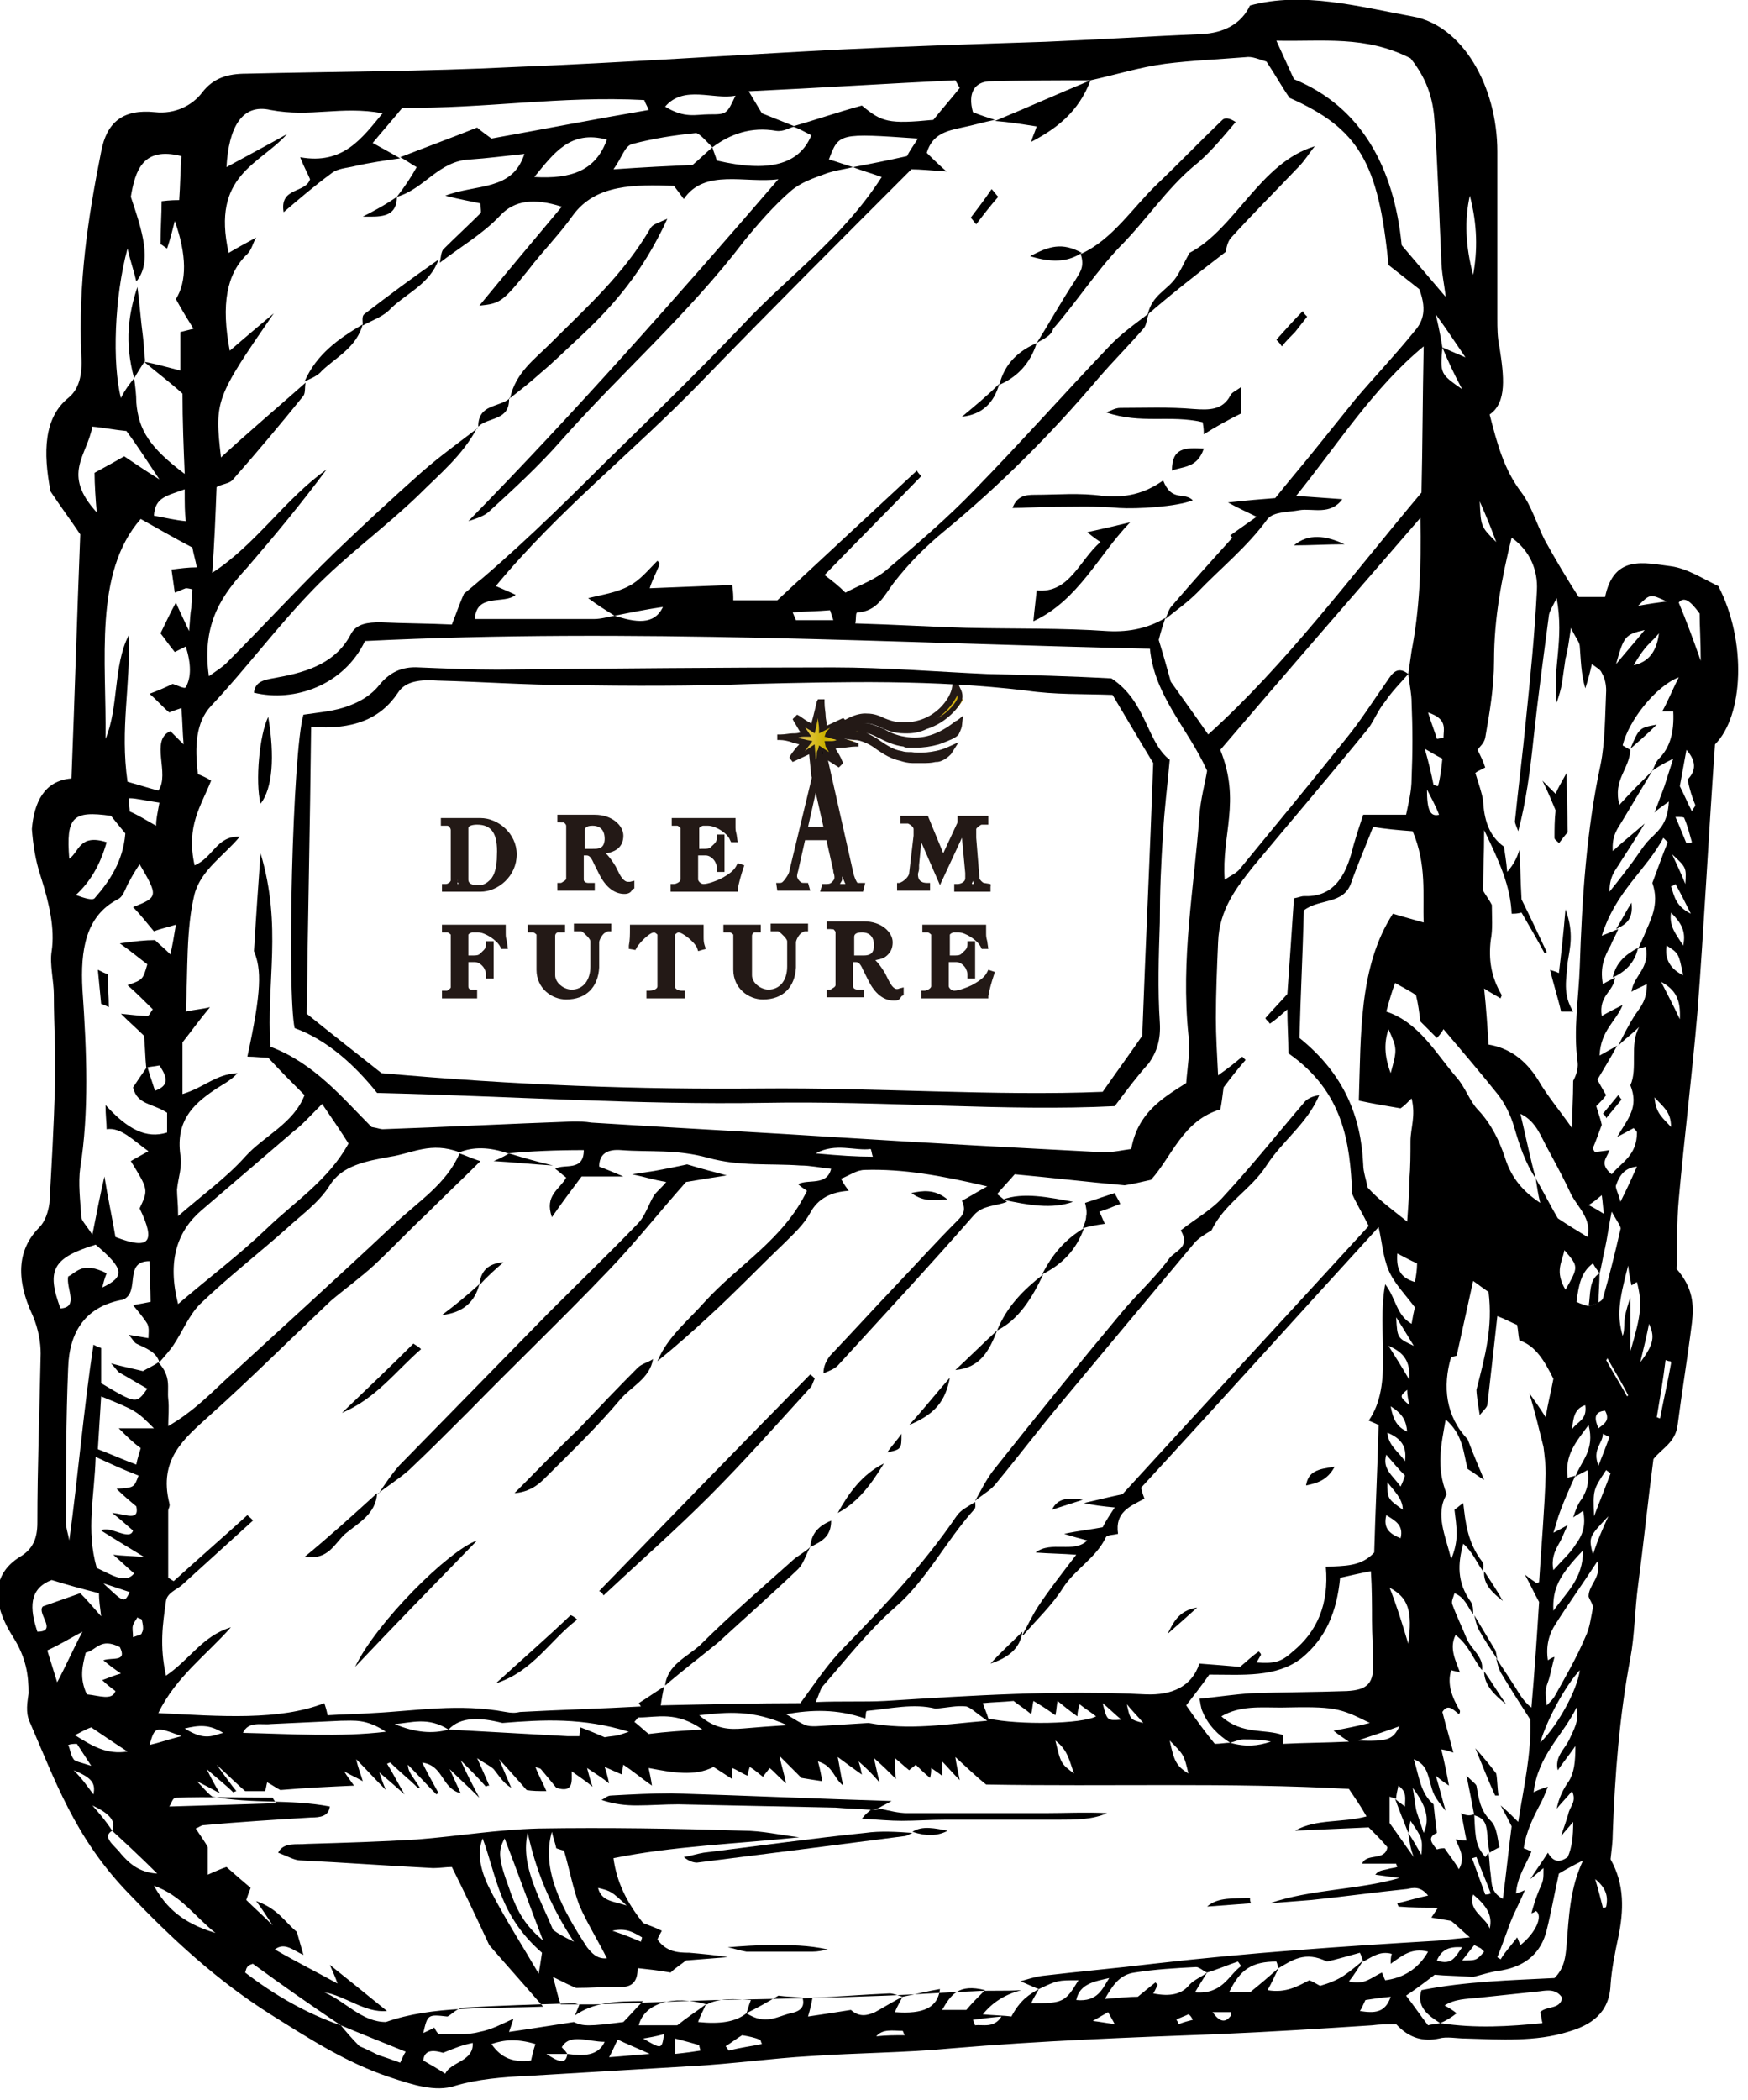 <?xml version="1.0" encoding="utf-8"?>
<!-- Generator: Adobe Illustrator 19.1.0, SVG Export Plug-In . SVG Version: 6.00 Build 0)  -->
<svg version="1.1" id="Layer_1" xmlns="http://www.w3.org/2000/svg" xmlns:xlink="http://www.w3.org/1999/xlink" x="0px" y="0px"
	 width="159px" height="191px" viewBox="0 0 159 191" style="enable-background:new 0 0 159 191;" xml:space="preserve">
<style type="text/css">
	.st0{fill:#231916;}
	.st1{fill:url(#SVGID_1_);}
	.st2{fill:url(#SVGID_2_);}
	.st3{fill:url(#SVGID_3_);}
	.st4{fill:url(#SVGID_4_);}
</style>
<g>
	<g>
		<g>
			<path d="M41.2,75.4c0-0.3-0.3-0.7-0.5-0.7l-0.3,0v-0.1h2.7c0.2,0,0.4,0,0.6,0c1.5,0,3,1.3,3,3c0,1.9-1.6,3.2-3,3.2
				c-0.4,0-0.9-0.1-1.3-0.1h-2v-0.1c0.1,0,0.3-0.1,0.4-0.1c0.2-0.1,0.4-0.3,0.4-0.5V75.4z M42.4,80.7L42.4,80.7
				c-0.3-0.3-0.4-0.4-0.4-0.8v-4.7c0-0.1,0.4-0.3,0.5-0.4v0H41v0c0.2,0.1,0.4,0.3,0.5,0.4v0.1l-0.1,0.1v4.8c0,0.2-0.1,0.3-0.4,0.6v0
				H42.4z M42.4,80c0,0.6,0.7,0.7,1.1,0.7h0.2c0.5,0,0.9-0.2,1.2-0.6c0.5-0.5,0.7-1.5,0.7-2.4c0-1.6-0.4-3-2.2-3
				c-0.5,0-1.1,0.1-1.1,0.5V80z M44.8,75L44.8,75c0.7,0.7,0.9,1.7,0.9,2.7c0,2-0.7,2.5-0.9,2.7l0,0c0.8-0.4,1.5-1.5,1.5-2.7
				C46.3,76.6,45.7,75.4,44.8,75z"/>
			<path class="st0" d="M43.7,81.1c-0.2,0-0.5,0-0.7,0c-0.2,0-0.4,0-0.6,0h-2.2v-0.7l0.3,0c0.1,0,0.2,0,0.3-0.1
				c0.1,0,0.2-0.2,0.2-0.2l0-4.6c0-0.2-0.2-0.4-0.3-0.4l-0.6,0v-0.7h3c0.1,0,0.2,0,0.3,0c0.1,0,0.2,0,0.3,0c1.6,0,3.3,1.4,3.3,3.3
				C47,79.7,45.3,81.1,43.7,81.1z M43.4,75c-0.4,0-0.8,0.1-0.8,0.3V80c0,0.4,0.4,0.5,0.8,0.5h0.2c0.4,0,0.7-0.2,1-0.5
				c0.4-0.4,0.6-1.2,0.6-2.2C45.3,75.8,44.7,75,43.4,75z M41.6,80.4h0.1c0-0.1-0.1-0.2-0.1-0.4v0.1C41.7,80.2,41.6,80.3,41.6,80.4z
				 M46,77.1c0,0.2,0,0.4,0,0.6c0,0.2,0,0.3,0,0.5c0-0.2,0-0.3,0-0.5C46,77.5,46,77.3,46,77.1z"/>
		</g>
		<g>
			<path d="M57.5,80.9c-0.2,0.1-0.4,0.1-0.7,0.1c-1,0-1.7-0.8-2-1.6l-0.5-1c-0.3-0.7-0.6-0.8-0.9-0.8h-0.5v2.5
				c0,0.3,0.3,0.6,0.7,0.6h0.3v0.1H51v-0.1c0,0,0.2,0,0.3-0.1c0.1-0.1,0.5-0.3,0.5-0.5v-4.8c0-0.2-0.2-0.5-0.4-0.5
				c-0.1,0-0.3,0-0.4,0v-0.1h2c0.4,0,0.7,0,1.1,0c1.4,0,2.3,0.8,2.3,1.6c0,1.3-1.2,1.3-2.3,1.4v0c0.8,0.2,1.3,0.9,1.6,1.5l0.3,0.6
				c0.2,0.5,0.5,1,1.1,1c0.1,0,0.2,0,0.3-0.1L57.5,80.9z M52.9,80.7L52.9,80.7l-0.3-0.3c-0.1-0.1-0.1-0.1-0.1-0.2v-5l0.4-0.3v0h-1.3
				v0c0.2,0.1,0.3,0.3,0.4,0.4v0.1l-0.1,0.1v4.9c0,0.1-0.1,0.2-0.1,0.2l-0.3,0.2v0H52.9z M52.9,77.4h1c0.3,0,0.6,0,0.8-0.1
				c0.3-0.2,0.6-0.6,0.6-1.1c0-0.9-0.5-1.5-1.4-1.5c-0.5,0-1,0.2-1,0.7V77.4z M55.1,78.7c-0.3-0.5-0.6-0.9-0.9-0.9l0,0
				c0.1,0.2,0.3,0.5,0.4,0.7c0.3,0.6,0.4,0.8,0.7,1.3c0.3,0.5,0.9,1,1.5,1v0c-0.4-0.2-0.8-0.6-1.1-1.1L55.1,78.7z M54.9,77.4
				L54.9,77.4c0.7,0,1.1-0.5,1.1-1.2c0-0.7-0.6-1.2-1.2-1.3l0,0c0.4,0.2,0.7,0.7,0.7,1.3C55.4,76.6,55.2,77.1,54.9,77.4z"/>
			<path class="st0" d="M56.8,81.3c-0.9,0-1.7-0.6-2.3-1.8l-0.5-1c-0.3-0.7-0.5-0.7-0.7-0.7h-0.2v2.2c0,0.2,0.2,0.3,0.4,0.3h0.6v0.7
				h-3.4v-0.7H51c0,0,0.1,0,0.2-0.1c0.2-0.1,0.3-0.2,0.3-0.3l0-4.8c0-0.1-0.1-0.2-0.2-0.3c-0.1,0-0.2,0-0.3,0h-0.3v-0.7H53
				c0.2,0,0.4,0,0.5,0c0.2,0,0.4,0,0.6,0c1.6,0,2.6,1,2.6,1.9c0,1.1-0.8,1.5-1.6,1.6c0.3,0.3,0.6,0.7,0.9,1.2l0.3,0.6
				c0.2,0.4,0.5,0.8,0.8,0.8c0.1,0,0.2,0,0.2,0l0.4-0.1l0,0.7l-0.2,0.1C57.4,81.2,57.1,81.3,56.8,81.3z M53.2,77.2h0.7
				c0.3,0,0.5,0,0.7-0.1c0.3-0.1,0.4-0.5,0.4-0.8c0-0.8-0.4-1.2-1.1-1.2c-0.4,0-0.7,0.1-0.7,0.4V77.2z"/>
		</g>
		<g>
			<path d="M61.3,80.8v-0.1c0.3,0,0.9-0.3,0.9-0.7v-4.7c0-0.2-0.3-0.5-0.5-0.5l-0.2,0v-0.1h5.2c0,0.9,0,0.6,0.1,1.6h-0.1
				c-0.3-0.7-1.5-1.5-2.3-1.5h-0.4c-0.2,0-0.3,0-0.5,0.2c-0.1,0.1-0.2,0.2-0.2,0.3v2.1c0.1,0,0.3,0,0.4,0c0.7,0,0.9,0,1.2-0.3
				c0.3-0.2,0.6-0.5,0.6-1h0.1V79h-0.1c0-0.2,0-0.4-0.1-0.6c-0.1-0.5-0.7-0.9-1.2-0.9h-0.9V80c0,0.3,0.3,0.7,0.8,0.7
				c0.5,0,1.4-0.4,1.7-0.6c0.9-0.5,1.2-0.8,1.5-1.3l0.1,0c-0.2,0.6-0.4,1.3-0.5,1.9H61.3z M63.3,74.8L63.3,74.8l-1.4,0v0l0.5,0.4
				v0.1l-0.1,0.1V80c0,0.3-0.2,0.5-0.5,0.7v0h1.6v0c-0.3-0.2-0.5-0.4-0.5-0.6v-4.9L63.3,74.8z M65.1,77.1c-0.2,0.1-0.4,0.3-0.6,0.4
				c0.2,0.1,0.4,0.2,0.6,0.4V77.1z M66.3,80.7c0.2-0.5,0.4-0.9,0.6-1.3l0,0c-0.6,0.6-1.6,1.1-2.3,1.3v0H66.3z M65,74.7L65,74.7
				c0.5,0.2,1.1,0.5,1.4,1l0,0l-0.2-0.9H65z"/>
			<path class="st0" d="M67.1,81.1H61v-0.7h0.3c0.2,0,0.6-0.2,0.6-0.4v-4.7c0,0-0.2-0.2-0.3-0.2l-0.5,0v-0.7h5.8l0,0.7
				c0,0.4,0,0.4,0.1,0.8l0.1,0.7h-0.6l-0.1-0.2c-0.2-0.6-1.3-1.3-2-1.3h-0.4c-0.1,0-0.1,0-0.3,0.1l0,0c0,0-0.1,0.1-0.1,0.1l0,1.9
				c0,0,0.1,0,0.1,0c0.7,0,0.8,0,1-0.2c0.3-0.3,0.5-0.4,0.5-0.8v-0.3h0.7v3.4h-0.7V79c0-0.2,0-0.3-0.1-0.5c-0.1-0.3-0.5-0.7-0.9-0.7
				h-0.7V80c0,0.1,0.2,0.4,0.5,0.4c0.4,0,1.2-0.3,1.6-0.5c0.9-0.5,1.2-0.8,1.4-1.2l0.1-0.2l0.6,0.2l-0.1,0.3
				c-0.2,0.6-0.4,1.3-0.5,1.9L67.1,81.1z"/>
		</g>
		<g>
			<path d="M84.4,74.6l1.6,3.8l1.6-3.4c0-0.1,0-0.1,0-0.2v-0.3h2.2v0.1l-0.4,0c-0.1,0-0.8,0.3-0.8,0.7c0,0.3,0,0.6,0.1,0.8l0.3,3.7
				c0,0.3,0.5,0.7,0.7,0.7l0.4,0v0.1h-3v-0.1c0.4,0,1-0.3,1-0.7c0-0.3,0-0.5,0-0.7l-0.3-4.1h0l-2.2,4.7l-1.8-4.3h0l-0.3,3.1
				c0,0.3-0.1,0.6-0.1,0.8c0,0.8,0.4,1,1.1,1.1v0.1H82v-0.1c0.5-0.1,1.1-0.7,1.1-1.1l0.4-3.4c0-0.2,0-0.4,0-0.6
				c0-0.3-0.5-0.7-0.8-0.7c-0.1,0-0.3,0-0.4,0v-0.1H84.4z M83.1,80.7c0-0.2,0-0.5,0-0.7h0c-0.1,0.3-0.4,0.6-0.7,0.7v0H83.1z
				 M83.1,74.7L83.1,74.7c0.3,0.2,0.5,0.4,0.7,0.7l1.8,4.2l0.3-0.7l-1.8-4.2H83.1z M87.8,74.7l0.4,4.5c0,0.2,0,0.4,0,0.7
				c0,0.3-0.2,0.5-0.5,0.7v0h1.7v0c-0.3-0.2-0.6-0.3-0.6-0.9L88.4,76c0-0.2,0-0.4,0-0.6c0-0.2,0.1-0.3,0.3-0.5l0.4-0.2v0H87.8z"/>
			<path class="st0" d="M90.4,81.1h-3.6v-0.7l0.3,0c0.3,0,0.7-0.2,0.7-0.5c0-0.2,0-0.3,0-0.5l-0.3-3.2l-2,4.3l-1.7-3.9l-0.2,2.1
				c0,0.1,0,0.2,0,0.3c0,0.2-0.1,0.4-0.1,0.5c0,0.5,0.2,0.8,0.8,0.8l0.3,0v0.7h-3v-0.7l0.2,0c0.4-0.1,0.9-0.6,0.9-0.9l0.4-3.4
				c0-0.2,0-0.4,0-0.6c0-0.2-0.3-0.4-0.5-0.5c-0.1,0-0.3,0-0.4,0h-0.3v-0.7h2.5l1.4,3.4l1.3-2.8c0,0,0,0,0-0.1v-0.5h2.8V75l-0.6,0
				c-0.1,0-0.5,0.3-0.5,0.4c0,0.2,0,0.4,0,0.6l0,0.2l0.3,3.7c0,0.1,0.3,0.4,0.4,0.4l0.6,0.1V81.1z M88.4,80.4h0.2
				c0-0.1-0.1-0.2-0.1-0.3C88.5,80.2,88.4,80.3,88.4,80.4z"/>
		</g>
		<g>
			<path d="M45.7,84.4c0,0.9,0,0.6,0.1,1.6h-0.1c-0.3-0.7-1.5-1.5-2.3-1.5h-0.5c-0.2,0-0.3,0-0.5,0.2c-0.1,0.1-0.2,0.2-0.2,0.3v2.1
				c0.1,0,0.3,0,0.4,0c0.7,0,0.9,0,1.2-0.3c0.3-0.2,0.6-0.5,0.6-1h0.1v2.8h-0.1c0-0.2,0-0.4-0.1-0.6c-0.1-0.5-0.7-0.9-1.2-0.9h-0.9
				v2.5c0,0.4,0.2,0.6,0.6,0.6h0.2v0.1h-2.6v-0.1c0.1,0,0.2,0,0.3-0.1c0.2-0.1,0.5-0.3,0.5-0.5V85c0-0.2-0.3-0.5-0.5-0.5l-0.2,0
				v-0.1H45.7z M41,84.5L41,84.5l0.5,0.4V85c-0.1,0-0.1,0.1-0.1,0.2v4.7c0,0.2-0.3,0.4-0.4,0.5v0h1.4v0L41.8,90v-5.2l0.5-0.4v0H41z
				 M44.2,86.8L44.2,86.8c-0.2,0.2-0.5,0.4-0.7,0.4v0c0.3,0.1,0.5,0.2,0.7,0.4h0V86.8z M44.1,84.5L44.1,84.5c0.5,0.2,1.1,0.5,1.4,1
				l0,0l-0.2-0.9H44.1z"/>
			<path class="st0" d="M43.4,90.8h-3.2v-0.7h0.3c0,0,0.1,0,0.2,0c0.1-0.1,0.3-0.2,0.3-0.3V85c0,0-0.2-0.2-0.3-0.2l-0.5,0v-0.7H46
				l0,0.7c0,0.4,0,0.4,0.1,0.8l0.1,0.7h-0.6l-0.1-0.2c-0.3-0.6-1.4-1.3-2-1.3h-0.5c-0.1,0-0.1,0-0.3,0.1l0,0c0,0-0.1,0.1-0.1,0.1
				l0,1.9c0,0,0.1,0,0.1,0c0.7,0,0.8,0,1-0.2c0.3-0.3,0.5-0.4,0.5-0.8v-0.3h0.7V89h-0.7v-0.3c0-0.2,0-0.3-0.1-0.5
				c-0.1-0.3-0.5-0.7-0.9-0.7h-0.6v2.2c0,0.2,0.1,0.3,0.3,0.3h0.5V90.8z"/>
		</g>
		<g>
			<path d="M51.1,84.4v0.1c-0.2,0-0.4,0-0.5,0c-0.1,0-0.4,0.2-0.4,0.6v3.6c0,0.9,1,1.6,1.8,1.6c1.2,0,2-1,2-2.4v-2.3
				c0-0.2-0.5-1-1-1.1c-0.1,0-0.4,0-0.5,0v-0.1h2.8v0.1c-0.1,0-0.2,0-0.3,0.1c-0.4,0.1-0.8,0.9-0.8,1.1V88c0,1.6-1,2.6-2.5,2.6
				c-1.3,0-2.4-0.9-2.4-2.4V85c0-0.2-0.3-0.4-0.5-0.5c-0.1,0-0.2,0-0.4,0v-0.1H51.1z M48.9,84.5L48.9,84.5l0.5,0.4V85L49.2,85v3.2
				c0,1.3,1.1,2.2,2,2.3v0c-0.2-0.1-0.4-0.2-0.5-0.3c-0.8-0.5-1-1.1-1-1.8v-3.6c0.2-0.1,0.3-0.2,0.5-0.4v0H48.9z M53.2,84.5
				L53.2,84.5c0.3,0.2,0.6,0.5,0.8,0.9h0c0.1-0.4,0.2-0.7,0.3-0.9H53.2z"/>
			<path class="st0" d="M51.5,90.9c-1.3,0-2.7-1-2.7-2.7V85c0,0-0.2-0.2-0.3-0.2c-0.1,0-0.2,0-0.3,0H48v-0.7h3.4v0.7h-0.3
				c-0.2,0-0.4,0-0.4,0c0,0-0.2,0.1-0.2,0.3v3.6c0,0.7,0.8,1.3,1.5,1.3c1,0,1.7-0.8,1.7-2.1v-2.3c0-0.2-0.5-0.7-0.8-0.9
				c0,0-0.2,0-0.4,0h-0.3v-0.7h3.4v0.7h-0.3c0,0-0.1,0-0.2,0.1c-0.3,0.1-0.6,0.7-0.6,0.9l0,2.3C54.4,89.8,53.3,90.9,51.5,90.9z"/>
		</g>
		<g>
			<path d="M63.7,84.4c0,0.2,0,0.5,0,0.7c0,0.3,0,0.7,0.1,1l-0.1,0c-0.2-0.6-1.4-1.6-2-1.6c-0.3,0-0.5,0.3-0.5,0.5v4.7
				c0,0.5,0.5,0.7,0.9,0.7v0.1h-2.9v-0.1c0.4,0,0.9-0.2,0.9-0.7V85c0-0.2-0.4-0.5-0.6-0.5c-0.6,0-1.6,1.1-1.9,1.5l-0.1,0
				c0.1-0.5,0.1-1.1,0.1-1.6H63.7z M57.7,85.6L57.7,85.6c0.2-0.4,0.6-0.8,0.9-1v0h-0.9V85.6z M59.8,84.5L59.8,84.5l0.4,0.4V85
				L60.1,85v4.7c0,0.4-0.3,0.5-0.4,0.6v0h1.5v0c-0.3-0.2-0.5-0.3-0.5-0.6v-4.9l0.4-0.4v0H59.8z M62.2,84.5L62.2,84.5
				c0.4,0.2,0.9,0.6,1.2,1l0,0c-0.1-0.3-0.2-0.8-0.2-0.9H62.2z"/>
			<path class="st0" d="M62.3,90.8h-3.5v-0.7h0.3c0.2,0,0.7-0.1,0.7-0.4V85c0,0-0.2-0.2-0.3-0.2c-0.4,0-1.3,0.9-1.6,1.4l-0.1,0.2
				l-0.6-0.1l0-0.3c0.1-0.5,0.1-1,0.1-1.6v-0.3H64l0,0.3c0,0.2,0,0.5,0,0.7c0,0.4,0,0.6,0.1,0.9l0.1,0.3l-0.7,0.2l-0.1-0.3
				c-0.2-0.5-1.3-1.4-1.7-1.4c-0.1,0-0.3,0.2-0.3,0.2v4.7c0,0.4,0.6,0.4,0.6,0.4h0.3V90.8z"/>
		</g>
		<g>
			<path d="M69,84.4v0.1c-0.2,0-0.4,0-0.5,0c-0.1,0-0.4,0.2-0.4,0.6v3.6c0,0.9,1,1.6,1.8,1.6c1.2,0,2-1,2-2.4v-2.3
				c0-0.2-0.5-1-1-1.1c-0.1,0-0.4,0-0.5,0v-0.1h2.8v0.1c-0.1,0-0.2,0-0.3,0.1c-0.4,0.1-0.8,0.9-0.8,1.1V88c0,1.6-1,2.6-2.5,2.6
				c-1.3,0-2.4-0.9-2.4-2.4V85c0-0.2-0.3-0.4-0.5-0.5c-0.1,0-0.2,0-0.4,0v-0.1H69z M66.8,84.5L66.8,84.5l0.5,0.4V85L67.1,85v3.2
				c0,1.3,1.1,2.2,2,2.3v0c-0.2-0.1-0.3-0.2-0.5-0.3c-0.8-0.5-1-1.1-1-1.8v-3.6c0.1-0.1,0.3-0.2,0.5-0.4v0H66.8z M71.1,84.5
				L71.1,84.5c0.3,0.2,0.6,0.5,0.8,0.9h0c0.1-0.4,0.2-0.7,0.3-0.9H71.1z"/>
			<path class="st0" d="M69.4,90.9c-1.3,0-2.7-1-2.7-2.7V85c0,0-0.2-0.2-0.3-0.2c-0.1,0-0.2,0-0.3,0h-0.3v-0.7h3.4v0.7H69
				c-0.2,0-0.4,0-0.4,0c0,0-0.2,0.1-0.2,0.3v3.6c0,0.7,0.8,1.3,1.5,1.3c1,0,1.7-0.8,1.7-2.1v-2.3c0-0.2-0.5-0.7-0.8-0.9
				c0,0-0.2,0-0.4,0h-0.3v-0.7h3.4v0.7h-0.3c0,0-0.1,0-0.2,0.1c-0.3,0.1-0.6,0.7-0.6,0.9l0,2.3C72.3,89.8,71.2,90.9,69.4,90.9z"/>
		</g>
		<g>
			<path d="M82,90.6c-0.2,0.1-0.4,0.1-0.7,0.1c-1,0-1.7-0.8-2-1.6l-0.5-1c-0.3-0.7-0.6-0.8-0.9-0.8h-0.5v2.5c0,0.3,0.3,0.6,0.7,0.6
				h0.3v0.1h-2.8v-0.1c0,0,0.2,0,0.3-0.1c0.1-0.1,0.5-0.3,0.5-0.5v-4.8c0-0.2-0.2-0.5-0.4-0.5c-0.1,0-0.3,0-0.4,0v-0.1h2
				c0.4,0,0.7,0,1.1,0c1.4,0,2.3,0.8,2.3,1.6c0,1.3-1.2,1.3-2.2,1.4v0c0.8,0.2,1.3,0.9,1.6,1.5l0.3,0.6c0.2,0.5,0.5,1,1.1,1
				c0.1,0,0.2,0,0.3-0.1L82,90.6z M77.4,90.4L77.4,90.4l-0.3-0.3C77,90.1,77,90,77,89.9v-5l0.4-0.3v0h-1.3v0
				c0.2,0.1,0.3,0.3,0.4,0.4V85l-0.1,0.1V90c0,0.1-0.1,0.2-0.1,0.2L76,90.4v0H77.4z M77.4,87.2h1c0.3,0,0.6,0,0.8-0.1
				c0.3-0.2,0.6-0.6,0.6-1.1c0-0.9-0.5-1.5-1.4-1.5c-0.5,0-1,0.2-1,0.7V87.2z M79.5,88.5c-0.3-0.5-0.6-0.9-0.9-0.9l0,0
				c0.1,0.2,0.3,0.5,0.4,0.7c0.3,0.6,0.4,0.8,0.7,1.3c0.3,0.5,0.9,1,1.5,1v0c-0.4-0.2-0.8-0.6-1.1-1.1L79.5,88.5z M79.3,87.1
				L79.3,87.1c0.7,0,1.1-0.5,1.1-1.2s-0.6-1.2-1.2-1.3l0,0c0.4,0.2,0.7,0.7,0.7,1.3C79.9,86.4,79.7,86.9,79.3,87.1z"/>
			<path class="st0" d="M81.3,91c-0.9,0-1.7-0.6-2.3-1.8l-0.5-1c-0.3-0.7-0.5-0.7-0.7-0.7h-0.2v2.2c0,0.2,0.2,0.3,0.4,0.3h0.6v0.7
				h-3.4v-0.7h0.3c0,0,0.1,0,0.2-0.1c0.2-0.1,0.3-0.2,0.3-0.3l0-4.8c0-0.1-0.1-0.2-0.2-0.3c-0.1,0-0.2,0-0.3,0h-0.3v-0.7h2.3
				c0.2,0,0.4,0,0.5,0c0.2,0,0.4,0,0.6,0c1.6,0,2.6,1,2.6,1.9c0,1.1-0.8,1.5-1.6,1.6c0.3,0.3,0.6,0.7,0.9,1.2l0.3,0.6
				c0.3,0.6,0.6,1,1,0.8l0.4-0.1l0,0.7l-0.2,0.1C81.8,91,81.6,91,81.3,91z M77.7,86.9h0.7c0.3,0,0.5,0,0.7-0.1
				c0.3-0.1,0.4-0.5,0.4-0.8c0-0.8-0.4-1.2-1.1-1.2c-0.4,0-0.7,0.1-0.7,0.4V86.9z"/>
		</g>
		<g>
			<path d="M84.1,90.6v-0.1c0.3,0,0.9-0.3,0.9-0.7V85c0-0.2-0.3-0.5-0.5-0.5l-0.2,0v-0.1h5.2c0,0.9,0,0.6,0.1,1.6h-0.1
				c-0.3-0.7-1.5-1.5-2.3-1.5h-0.4c-0.2,0-0.3,0-0.5,0.2c-0.1,0.1-0.2,0.2-0.2,0.3v2.1c0.1,0,0.3,0,0.4,0c0.7,0,0.9,0,1.2-0.3
				c0.3-0.2,0.6-0.5,0.6-1h0.1v2.8h-0.1c0-0.2,0-0.4-0.1-0.6c-0.1-0.5-0.7-0.9-1.2-0.9h-0.9v2.5c0,0.3,0.3,0.7,0.8,0.7
				c0.5,0,1.4-0.4,1.7-0.6c0.9-0.5,1.2-0.8,1.5-1.3l0.1,0c-0.2,0.6-0.4,1.3-0.5,1.9H84.1z M86.2,84.5L86.2,84.5l-1.4,0v0l0.5,0.4V85
				l-0.1,0.1v4.7c0,0.3-0.2,0.5-0.5,0.7v0h1.6v0c-0.3-0.2-0.5-0.4-0.5-0.6v-4.9L86.2,84.5z M88,86.9c-0.2,0.1-0.4,0.3-0.6,0.4
				c0.2,0.1,0.4,0.2,0.6,0.4V86.9z M89.2,90.4c0.2-0.5,0.4-0.9,0.6-1.3l0,0c-0.6,0.6-1.6,1.1-2.3,1.3v0H89.2z M87.9,84.5L87.9,84.5
				c0.5,0.2,1.1,0.5,1.4,1l0,0l-0.2-0.9H87.9z"/>
			<path class="st0" d="M89.9,90.8h-6.1v-0.7h0.3c0.2,0,0.6-0.2,0.6-0.4V85c0,0-0.2-0.2-0.3-0.2l-0.5,0v-0.7h5.8l0,0.7
				c0,0.4,0,0.4,0.1,0.8l0.1,0.7h-0.6l-0.1-0.2c-0.3-0.6-1.4-1.3-2-1.3h-0.4c-0.1,0-0.1,0-0.3,0.1l0,0c0,0-0.1,0.1-0.1,0.1l0,1.9
				c0,0,0.1,0,0.1,0c0.7,0,0.8,0,1-0.2c0.3-0.3,0.5-0.4,0.5-0.8v-0.3h0.7V89H88v-0.3c0-0.2,0-0.3-0.1-0.5c-0.1-0.3-0.5-0.7-0.9-0.7
				h-0.7v2.2c0,0.1,0.2,0.4,0.5,0.4c0.4,0,1.2-0.3,1.6-0.5c0.9-0.5,1.2-0.8,1.4-1.2l0.1-0.2l0.6,0.2l-0.1,0.3
				c-0.2,0.6-0.4,1.3-0.5,1.9L89.9,90.8z"/>
		</g>
		<g>
			<rect x="73.2" y="75.5" width="2.2" height="0.1"/>
			<rect x="72.9" y="75.2" class="st0" width="2.8" height="0.7"/>
		</g>
		<g>
			<rect x="73.1" y="75.9" width="2.3" height="0.1"/>
			<rect x="72.8" y="75.7" class="st0" width="2.9" height="0.7"/>
		</g>
		<g>
			<linearGradient id="SVGID_1_" gradientUnits="userSpaceOnUse" x1="70.96" y1="67.223" x2="77.689" y2="67.223">
				<stop  offset="0" style="stop-color:#B99600"/>
				<stop  offset="6.808038e-02" style="stop-color:#CFAD29"/>
				<stop  offset="0.135" style="stop-color:#E0C04B"/>
				<stop  offset="0.19" style="stop-color:#EBCC60"/>
				<stop  offset="0.227" style="stop-color:#EFD067"/>
				<stop  offset="0.596" style="stop-color:#CCB200"/>
				<stop  offset="0.65" style="stop-color:#D3B80A"/>
				<stop  offset="0.741" style="stop-color:#E8C923"/>
				<stop  offset="0.773" style="stop-color:#F0D02E"/>
				<stop  offset="0.892" style="stop-color:#DEBC18"/>
				<stop  offset="1" style="stop-color:#CAA700"/>
			</linearGradient>
			<path class="st1" d="M77.7,67.4c-0.2,0-2.2-0.5-2.2-0.5c0-0.1,0.7-0.9,1.1-1.3l0,0c-0.4,0.2-1.7,0.8-1.7,0.8
				c-0.1-1-0.2-1.5-0.2-2.5c0,0-0.1,0-0.1,0s-0.6,2.4-0.6,2.4c-0.3-0.2-1.1-0.7-1.4-1l-0.1,0.1c0.3,0.5,0.7,1.2,0.8,1.4
				c-0.9,0.1-1.4,0.1-2.3,0.2c0,0,0,0.1,0,0.1c0.9,0.2,1.3,0.3,2.3,0.5c-0.1,0.2-0.8,0.9-1.1,1.3l0,0c0.5-0.3,1.1-0.5,1.7-0.8
				l0.3,2.4c0,0,0,0,0.1,0c0.1-0.6,0.6-2.4,0.6-2.4c0.1,0.1,1,0.7,1.5,1l0,0c-0.3-0.4-0.8-1.3-0.9-1.5
				C76.3,67.6,76.8,67.6,77.7,67.4C77.7,67.5,77.7,67.5,77.7,67.4z"/>
			<path class="st0" d="M74.4,70.9l-0.5-0.1l-0.1-0.2l-0.2-2l-1.5,0.7l-0.3-0.4l0.1-0.2c0.2-0.3,0.5-0.7,0.8-1
				c-0.3-0.1-0.5-0.1-0.7-0.2c-0.3-0.1-0.7-0.2-1.1-0.2l-0.2,0l0-0.5l0.3,0c0.4,0,0.8-0.1,1.1-0.1c0.2,0,0.5,0,0.7-0.1
				c-0.2-0.3-0.4-0.7-0.6-1l-0.1-0.2l0.4-0.4l0.2,0.1c0.3,0.2,0.7,0.5,1.1,0.7c0.2-0.7,0.5-2,0.5-2l0.1-0.2l0.6,0l0,0.3
				c0,0.5,0.1,0.9,0.1,1.2c0,0.3,0.1,0.5,0.1,0.9l1.5-0.7l0.4,0.4l-0.2,0.2c-0.3,0.3-0.6,0.7-0.8,1c1,0.4,2,0.7,2,0.7l0,0.3l-0.3,0
				c-0.4,0-0.8,0.1-1.1,0.1c-0.2,0-0.5,0-0.7,0.1c0.2,0.3,0.5,0.8,0.6,1.1l0.1,0.2l-0.4,0.4l-1.4-0.9c-0.1,0.6-0.4,1.6-0.5,2
				L74.4,70.9z M74.1,67.7l0.1,1.4c0.1-0.2,0.1-0.4,0.1-0.6c0-0.2,0.1-0.3,0.1-0.3l0.1-0.4l0.9,0.6c-0.1-0.2-0.3-0.5-0.3-0.5
				L75,67.4l0.4,0c0.3,0,0.5,0,0.7-0.1c-0.3-0.1-0.5-0.1-0.7-0.2l-0.4-0.1l0.1-0.3c0-0.1,0.2-0.3,0.4-0.5l-1,0.5l0-0.4
				c0-0.4-0.1-0.7-0.1-1c-0.1,0.5-0.2,1-0.2,1l-0.1,0.4l-0.3-0.2c-0.1-0.1-0.4-0.2-0.6-0.4c0.1,0.1,0.1,0.2,0.2,0.3l0.4,0.6l-0.5,0
				c-0.3,0-0.5,0-0.7,0.1c0.2,0.1,0.5,0.1,0.8,0.2l0.5,0.1l-0.3,0.4c-0.1,0.1-0.2,0.3-0.4,0.5L74.1,67.7z"/>
		</g>
		<g>
			
				<linearGradient id="SVGID_2_" gradientUnits="userSpaceOnUse" x1="123.029" y1="-47.013" x2="133.895" y2="-47.013" gradientTransform="matrix(0.997 8.230000e-02 -7.490000e-02 0.907 -49.828 98.427)">
				<stop  offset="0" style="stop-color:#B99600"/>
				<stop  offset="6.808038e-02" style="stop-color:#CFAD29"/>
				<stop  offset="0.135" style="stop-color:#E0C04B"/>
				<stop  offset="0.19" style="stop-color:#EBCC60"/>
				<stop  offset="0.227" style="stop-color:#EFD067"/>
				<stop  offset="0.596" style="stop-color:#CCB200"/>
				<stop  offset="0.65" style="stop-color:#D3B80A"/>
				<stop  offset="0.741" style="stop-color:#E8C923"/>
				<stop  offset="0.773" style="stop-color:#F0D02E"/>
				<stop  offset="0.892" style="stop-color:#DEBC18"/>
				<stop  offset="1" style="stop-color:#CAA700"/>
			</linearGradient>
			<path class="st2" d="M87,65.8c-1.5,1.2-3.1,1.7-4.8,1.4c-0.8-0.1-1.4-0.4-2-0.7c-0.5-0.2-0.9-0.4-1.3-0.5c-0.6-0.1-1-0.1-2.2,0.4
				c0,0,0.5,0.1,0.7,0c0.5-0.1,0.6-0.1,1.1-0.1c0.1,0,0.2,0,0.3,0c0.3,0.1,0.7,0.2,1.1,0.5c0.6,0.3,1.3,0.7,2.2,0.8
				c0.2,0,0.4,0,0.5,0.1c0.9,0.1,1.7,0,2.5-0.3c1.1-0.4,1.5-0.6,1.7-0.8l0,0l0,0c0.2-0.4,0.3-0.7,0.3-0.7l0-0.3L87,65.8z"/>
			<path class="st0" d="M83.3,68c-0.2,0-0.4,0-0.6,0c-0.2,0-0.4,0-0.5-0.1c-0.9-0.1-1.7-0.5-2.3-0.8c-0.4-0.2-0.8-0.4-1-0.4
				c-0.1,0-0.2,0-0.3,0c-0.4,0-0.6,0-1,0.1c0,0-0.9,0.2-1.1-0.2l-0.1-0.3l0.3-0.1c1.2-0.4,1.6-0.5,2.3-0.4c0.5,0.1,0.9,0.3,1.4,0.5
				c0.5,0.3,1.2,0.6,1.9,0.7c1.6,0.3,3.1-0.2,4.6-1.4l0.2-0.1l0.5-0.4l-0.1,0.9c0,0.1-0.1,0.4-0.3,0.8l-0.1,0.1
				c-0.2,0.2-0.6,0.4-1.7,0.8C84.7,67.9,84,68,83.3,68z"/>
		</g>
		<g>
			
				<linearGradient id="SVGID_3_" gradientUnits="userSpaceOnUse" x1="134.062" y1="-145.44" x2="144.905" y2="-145.44" gradientTransform="matrix(0.994 0.109 -0.109 0.994 -72.84 197.404)">
				<stop  offset="0" style="stop-color:#B99600"/>
				<stop  offset="6.808038e-02" style="stop-color:#CFAD29"/>
				<stop  offset="0.135" style="stop-color:#E0C04B"/>
				<stop  offset="0.19" style="stop-color:#EBCC60"/>
				<stop  offset="0.227" style="stop-color:#EFD067"/>
				<stop  offset="0.596" style="stop-color:#CCB200"/>
				<stop  offset="0.65" style="stop-color:#D3B80A"/>
				<stop  offset="0.741" style="stop-color:#E8C923"/>
				<stop  offset="0.773" style="stop-color:#F0D02E"/>
				<stop  offset="0.892" style="stop-color:#DEBC18"/>
				<stop  offset="1" style="stop-color:#CAA700"/>
			</linearGradient>
			<path class="st3" d="M86.2,68.2c-1.2,0.5-2.7,0.5-3.3,0.4c-0.3,0-0.6-0.1-0.9-0.2c-0.7-0.2-1.4-0.6-2-1c-0.4-0.3-0.8-0.5-1.2-0.7
				c-0.2-0.1-0.5-0.1-0.8-0.2c-0.4,0-0.7,0-1.1,0l0,0c0.1,0,0.6,0.2,0.9,0.2c0.4,0,0.7,0.1,1,0.2c0.5,0.2,0.8,0.4,1.2,0.7
				c0.6,0.4,1.1,0.8,2,1c0.3,0.1,0.7,0.2,1.1,0.2c0.7,0.1,1.4,0.1,2,0l0.1,0c0.3,0,0.7-0.1,1.2-0.6l0.2-0.3L86.2,68.2z"/>
			<path class="st0" d="M83.9,69.4c-0.3,0-0.6,0-0.9,0c-0.4,0-0.8-0.1-1.1-0.2c-0.9-0.2-1.5-0.6-2.1-1c-0.4-0.3-0.7-0.5-1.2-0.7
				c-0.3-0.1-0.5-0.2-0.9-0.2c-0.2,0-1.5-0.2-1.8-0.3l-0.1-0.3l0.7-0.5c0.5-0.1,1.1,0.3,1.6,0.3c0.3,0,0.6,0.1,0.8,0.2
				c0.4,0.2,0.8,0.4,1.2,0.7c0.6,0.4,1.2,0.8,1.9,0.9c0.3,0.1,0.5,0.1,0.9,0.1c0.6,0.1,2,0.1,3.2-0.4l1.1-0.5l-0.7,1.1
				c-0.6,0.6-1.1,0.7-1.3,0.7l-0.1,0C84.7,69.4,84.3,69.4,83.9,69.4z"/>
		</g>
		<g>
			
				<linearGradient id="SVGID_4_" gradientUnits="userSpaceOnUse" x1="100.425" y1="-11.453" x2="111.452" y2="-11.453" gradientTransform="matrix(0.999 3.930000e-02 -3.930000e-02 0.999 -24.461 71.528)">
				<stop  offset="0" style="stop-color:#B99600"/>
				<stop  offset="6.808038e-02" style="stop-color:#CFAD29"/>
				<stop  offset="0.135" style="stop-color:#E0C04B"/>
				<stop  offset="0.19" style="stop-color:#EBCC60"/>
				<stop  offset="0.227" style="stop-color:#EFD067"/>
				<stop  offset="0.596" style="stop-color:#CCB200"/>
				<stop  offset="0.65" style="stop-color:#D3B80A"/>
				<stop  offset="0.741" style="stop-color:#E8C923"/>
				<stop  offset="0.773" style="stop-color:#F0D02E"/>
				<stop  offset="0.892" style="stop-color:#DEBC18"/>
				<stop  offset="1" style="stop-color:#CAA700"/>
			</linearGradient>
			<path class="st4" d="M87.2,62.6l-0.1-0.3l0,0.2c-0.2,0.9-1.6,3.4-4.7,3.4c-0.8,0-1.3-0.2-1.9-0.4c-0.5-0.2-0.9-0.3-1.4-0.3l0,0
				c-0.9-0.1-2.1,0.7-2.3,0.9c1-0.2,1.3-0.6,2.3-0.5l0,0c0.4,0,0.8,0.1,1.2,0.3c0.6,0.2,1.2,0.5,2.2,0.5l0,0c0.6,0,1.2-0.1,2-0.3
				c1.8-0.6,2.9-2,3.1-2.5C87.4,63.6,87.5,63.3,87.2,62.6z"/>
			<path class="st0" d="M82.5,66.7c-0.1,0-0.1,0-0.2,0c-1,0-1.7-0.3-2.3-0.6c-0.5-0.2-0.8-0.3-1.1-0.3c-0.6,0-0.9,0.1-1.3,0.2
				c-0.3,0.1-0.6,0.2-1,0.3l-1.2,0.3l1-0.8c0.2-0.2,1.4-1,2.5-0.9c0.6,0,1.1,0.2,1.5,0.4c0.5,0.2,1,0.4,1.8,0.4
				c2.9,0,4.3-2.3,4.4-3.2l0.2-1.1l0.5,1.1c0.4,0.7,0.2,1.1,0.2,1.2c-0.2,0.5-1.3,2-3.2,2.6C83.7,66.6,83.1,66.7,82.5,66.7z
				 M87.1,63.2c-0.3,0.6-0.9,1.5-1.8,2.1c1.1-0.6,1.7-1.5,1.8-1.8C87.1,63.5,87.1,63.4,87.1,63.2z"/>
		</g>
		<g>
			<path d="M77.9,80.6c-0.2-0.1-0.4-0.7-0.6-1.2l0-0.2l0,0l0,0l0,0l0,0l-2.5-10.9v0h-0.1l-2.5,11.1c-0.1,0.3-0.4,0.9-0.7,1.2
				c-0.1,0.1-0.3,0.1-0.4,0.1l0,0.1h2.4l0-0.1c-0.4,0-0.5,0-0.8-0.3c-0.2-0.2-0.3-0.4-0.3-0.6c0-0.1,0-0.5,0.1-0.7h0l1.9-8.4
				l1.9,8.4h0c0,0,0,0,0,0l0,0h0c0,0.2,0.1,0.4,0.1,0.6c0,0.1-0.1,0.3-0.3,0.5c-0.3,0.3-0.4,0.3-0.9,0.3l0,0.1h3.3l0-0.1
				C78.1,80.7,78,80.6,77.9,80.6z M72.3,80.7h-0.7l0-0.1c0.2-0.2,0.4-0.5,0.5-0.8l0,0c0,0.1,0,0.3,0.1,0.5
				C72.2,80.4,72.3,80.5,72.3,80.7z M77.5,80.7h-1.7l0,0c0.2-0.2,0.5-0.4,0.6-0.8c0.1-0.2,0-0.4-0.1-0.7v0h0l-2-8.7l0.3-1.2l2.2,9.9
				h0l0.1,0.4C77,80,77.2,80.4,77.5,80.7L77.5,80.7z"/>
			<path class="st0" d="M78.5,81.1h-3.9l0.2-0.7H75c0.4,0,0.5,0,0.7-0.2c0.2-0.2,0.2-0.3,0.2-0.4c0-0.1,0-0.2-0.1-0.5l0-0.1
				l-1.6-7.1l-1.6,7.1c-0.1,0.3-0.1,0.5-0.1,0.5c0,0.1,0.1,0.3,0.2,0.4c0.2,0.2,0.2,0.2,0.6,0.2h0.2l0.2,0.7h-3l-0.1-0.7l0.3,0
				c0.1,0,0.2,0,0.3-0.1c0.3-0.3,0.6-0.8,0.6-1L74.5,68l0.1-0.1l0,0l0,0l0.2,0.7l0.3-0.4l2.5,11.1c0.1,0.5,0.3,0.9,0.4,1l0,0l0,0
				c0.1,0,0.1,0,0.3,0h0.4L78.5,81.1z M76.4,80.4h0.5c-0.1-0.2-0.2-0.5-0.3-0.7c0,0.1,0,0.2,0,0.3C76.6,80.1,76.5,80.2,76.4,80.4z"
				/>
		</g>
		<g>
			<g>
				<rect x="73.2" y="75.5" width="2.2" height="0.1"/>
				<rect x="72.9" y="75.2" class="st0" width="2.8" height="0.7"/>
			</g>
			<g>
				<rect x="73.1" y="75.9" width="2.3" height="0.1"/>
				<rect x="72.8" y="75.7" class="st0" width="2.9" height="0.7"/>
			</g>
		</g>
	</g>
	<g>
		<g>
			<path d="M6.5,70.8C6.8,63.3,7,56.1,7.3,48.6c-0.8-1.2-1.7-2.4-2.7-3.9C3.9,41.1,4,38,6.2,36.2c1-0.8,1.3-2.1,1.2-3.8
				c-0.3-6.7,0.6-12.6,1.8-18.6c0.5-2.7,2-3.9,4.9-3.6c1.8,0.2,3.4-0.6,4.3-1.8c1-1.3,2.3-1.7,4-1.7c8.2-0.2,16.3-0.2,24.3-0.6
				c10.1-0.4,20-1.1,29.8-1.6c6.2-0.3,12.5-0.5,18.6-0.7c4.8-0.2,9.5-0.5,14.2-0.7c2-0.1,3.6-0.9,4.4-2.6c4.8-1.3,9.9,0.1,14.8,1
				c4.5,0.8,7.7,6.3,7.7,12.3c0,5.2,0,10.2,0,15.2c0,0.8,0,1.7,0.2,2.6c0.4,2.6,0.7,5-0.9,6.1c0.7,2.7,1.3,5,2.9,7.1
				c0.9,1.2,1.4,2.9,2.1,4.3c1,1.8,2,3.5,3.1,5.2c0.9,0,1.7,0,2.4,0c0.8-3.9,3.6-3.1,6-2.8c1.5,0.2,3,1.2,4.3,1.8
				c2.6,5,2.3,11.8-0.3,14.4c-0.6,8.4-1,16.6-1.6,24.4c-0.5,5.8-1.2,11.4-1.7,17c-0.2,2.1-0.1,4.3-0.2,6.3c1.5,1.7,1.6,3.3,1.4,4.9
				c-0.4,3.2-0.9,6.2-1.3,9.3c-0.2,1.6-1.4,2.1-2.2,3.1c-0.5,3.8-0.9,7.7-1.4,11.5c-0.3,2.2-0.3,4.5-0.7,6.6
				c-1,5.3-1.4,10.6-1.6,15.9c0,0.8-0.1,1.5-0.2,2.4c1.3,2.3,1.2,4.7,0.7,7.1c-0.3,1.4-0.6,2.9-0.7,4.3c-0.1,2.6-1.8,3.7-3.9,4.3
				c-2.9,0.9-6.1,0.7-9.3,0.6c-0.8,0-1.7-0.2-2.4,0c-1.4,0.3-2.7,0-3.9-1.3c-0.7,0-1.5,0-2.2,0.1c-4.6,0.3-9.3,0.6-14,0.8
				c-8,0.3-16.1,0.6-24.3,1.3c-4.2,0.4-8.5,0.4-12.8,0.7c-3.5,0.2-7,0.7-10.6,0.9c-5,0.3-10,0.6-15.1,0.9c-2.3,0.1-4.6,0.3-6.6,0.9
				c-1.8,0.6-3.9-0.1-6-0.8c-3.9-1.3-7.3-3.5-10.8-5.7c-4.9-3.1-9-6.9-13-11.1c-4.8-5-6.6-10.2-8.9-15.5c-0.4-0.9-0.2-1.8-0.1-2.6
				c0-1.6-0.2-3.2-1.4-5.1c-2.1-3.3-1.8-5.8,0.6-7.3c1.2-0.7,1.6-1.7,1.6-3.1c0-5.1,0.2-10.2,0.3-15.4c0-1-0.2-2.2-0.7-3.4
				c-1.7-3.6-1.3-6.2,0.6-8.1c0.5-0.5,0.8-1.4,0.9-2.2c0.2-3.5,0.4-7,0.5-10.6c0.1-2.7-0.1-5.5-0.1-8.3c0-1.3-0.4-2.8-0.2-4
				c0.3-2-0.2-4.3-1-6.8c-0.5-1.5-0.7-3-0.8-4.3C3.1,73,4,71,6.5,70.8z M131.2,31.6C131,34,131,34,133,35.4
				C132.2,33.9,131.7,32.8,131.2,31.6c0.5,0.2,0.9,0.4,2.1,0.9c-1.1-1.6-1.6-2.4-2.7-3.9C131,30.3,131.1,31,131.2,31.6z M10.2,166.5
				c-1,0.6,0.3,1.4,0.8,2.1c0.7,0.8,1.6,1.7,3.3,1.8C12.8,168.9,11.5,167.7,10.2,166.5c0.4-0.9-0.3-1.6-1.8-2.3
				C9.1,165,9.7,165.7,10.2,166.5z M46.2,104.9c-1.7-0.6-3.2-0.6-4.4-0.1c-2.6-1-4.3,0.1-6.3,0.4c-2.2,0.4-4.4,0.8-5.5,2.6
				c-1,1.6-2.6,2.7-4,4c-2.6,2.3-5.3,4.4-7.8,6.8c-1,1-1.6,2.5-2.4,3.7c-0.4,0.6-0.8,1-1.3,1.6c-0.3-1-1.3-1.3-2.1-1.7
				c-0.2-0.1-0.4-0.5-0.7-0.8c0.6,0.1,1.2,0.2,1.8,0.3c0-0.4,0.1-0.9-0.1-1.3c-0.3-0.5-0.8-1.1-1.3-1.7c0.6-0.1,1.1-0.2,1.6-0.3
				c0-1.3-0.1-2.4-0.1-3.7c-2.4,0-0.8,2.8-2.4,3.5c-3.4,0.6-4.9,2.9-5,6.2C6,129.1,6,133.9,6,138.5c0,0.5,0.2,1,0.3,1.6
				c0.8-5.8,1.3-11.9,2.2-17.8c0.2,0.1,0.4,0.2,0.7,0.3c0,1.1,0,2.2,0,3.2c3.2,1.9,3.2,1.9,4.2,0.5c-0.9-0.5-1.7-1-2.6-1.5
				c-0.2-0.2-0.4-0.5-0.7-0.8c1.1,0.3,2.1,0.5,2.9,0.7c0.5-0.3,1-0.5,1.4-0.8c1.2,1.3,0.8,2.3,0.9,3.3c0.1,0.9,0,1.7,0,2.5
				c2.1-1.2,3.6-2.7,5.2-4.2c5.1-4.7,10.3-9.4,15.4-14.2c2.1-2,4.7-3.6,5.9-6.4c0.6,0.2,1.2,0.5,1.9,0.7c-1.6,1.6-3.3,3.2-4.9,4.8
				c-1.6,1.5-3.1,3.1-4.7,4.6c-1.3,1.2-2.7,2.2-4,3.3c-3.7,3.5-7.3,7.1-11.1,10.5c-2.2,2-4.6,3.9-3.6,7.9c0.1,0.3-0.1,0.5-0.1,0.7
				c0,2.1,0,4.1,0,6.1c0.2,0.1,0.3,0.2,0.5,0.3c2.2-2,4.5-4,6.7-6c0.2,0.2,0.4,0.3,0.5,0.5c-2.2,2-4.4,4-6.5,5.9
				c-0.5,0.4-1.3,0.7-1.4,1.4c-0.3,2.1-0.6,4.1,0,6.8c2.2-1.5,3.3-3.6,5.9-4.4c-2.2,2.5-5,4.5-6.6,7.8c5.7,0.3,11,0.7,15.1-0.9
				c0.1,0.3,0.2,0.6,0.3,1.1c1.5-0.1,2.8-0.1,4.1-0.2c4-0.2,7.8-0.9,12.1-0.1c0.5,0.1,0.9,0.1,1.3,0c3.7-0.2,7.4-0.3,11-0.5
				c-0.1-0.1-0.1-0.2-0.2-0.3c0.8-0.5,1.5-1,2.3-1.5l0,0c-0.1,0.5-0.2,1-0.3,1.7c4.6-0.1,8.8-0.2,12.7-0.2c1.4-1.9,2.5-3.6,4-5.1
				c3.6-3.7,7.2-7.5,10.2-11.9c0.4-0.6,1.1-0.9,1.7-1.3c0,0.2,0.1,0.5-0.1,0.7c-2.6,2.9-4.3,6.4-7.2,8.9c-2.5,2.2-4.5,4.8-6.6,7.2
				c-0.2,0.3-0.3,0.7-0.6,1.4c2.4-0.1,4.4,0,6.3-0.1c7.9-0.5,15.7-1,23.7-0.6c2.4,0.1,4.2-0.7,4.9-2.8c1.3,0.1,2.6,0.2,3.7,0.3
				c0.6-0.5,1.1-1,1.7-1.4c0.1,0.1,0.2,0.2,0.2,0.3c-0.1,0.2-0.3,0.5-0.4,0.7c1.6,0.1,2.2,0,3.3-1c2.2-1.8,3.3-4.3,3-7.7
				c1.7-0.1,3.2,0,4.4-1.3c0.1-3.7,0.3-7.6,0.4-11.6c-0.4-0.2-0.7-0.3-0.9-0.4c2.3-3.3,0.7-8.1,1.5-12.4c1,1.3,1,2.8,2.4,3.6
				c0.1-0.6,0.2-1.1,0.3-1.5c-0.9-1.2-1.9-2.2-2.4-3.4c-0.5-1.2-0.6-2.6-0.9-3.9c-7.4,8.1-14.6,16.1-21.6,23.7
				c0.1,0.5,0.2,0.7,0.3,1c-1.3,0.7-2.7,1.2-2.4,3.2c-0.4,0.1-1,0.1-1.1,0.3c-0.9,1.9-2.8,2.9-3.9,4.6c-1,1.6-2.4,2.9-3.6,4.3
				l-0.1,0c0.5-0.9,0.9-1.8,1.5-2.7c1-1.5,2.1-2.9,3.4-4.6c-1.3-0.1-2.3-0.1-3.7-0.2c1.4-1.1,3.5,0.1,4.7-1.1
				c-0.7-0.2-1.2-0.3-2.1-0.6c1.4-0.3,2.5-0.4,3.5-0.6c0.3-0.6,0.7-1.2,1.1-1.8c-1.1-0.1-1.9-0.2-2.8-0.4l0,0
				c1.3-0.3,2.5-0.6,3.5-0.8c7.4-8.1,14.9-16.2,22.4-24.4c-0.6-1.2-1.1-2-1.5-2.9c-0.2-4.7-0.8-9.3-5.8-12.8c0-1.3-0.1-2.5-0.1-4
				c-0.7,0.6-1.1,1-1.6,1.3c-0.1-0.2-0.3-0.3-0.4-0.5c0.6-0.7,1.2-1.3,2-2.2c0.2-2.7,0.4-5.8,0.6-8.7c0.5-0.1,0.7-0.2,0.9-0.2
				c2.4,0.1,3.6-1.4,4.3-3.8c0.3-1.2,0.7-2.4,1.1-3.6c1.3,0,2.5,0,3.9,0c0.2-1,0.5-2.1,0.5-3.3c0.1-2.3,0.1-4.6,0-6.9
				c0-0.8-0.2-1.7-0.3-2.6c0.1-0.7,0.2-1.4,0.3-2.1c0.7-3.6,0.9-7.5,0.8-12.1c-6.4,7.4-12.4,14.3-18.2,21.1
				c1.9,4.7,0.1,7.7,0.4,11.8c0.6-0.4,1.1-0.6,1.4-1c3.2-3.9,6.5-7.9,9.7-11.9c1.3-1.6,2.5-3.5,3.7-5.2c0.4-0.6,0.9-1.4,1.9-0.6
				c-0.7,0.8-1.5,1.6-2.1,2.5c-0.6,0.7-1,1.7-1.5,2.4c-3.5,4.3-7,8.4-10.5,12.6c-1.5,1.9-3.1,3.9-3.2,6.9c-0.1,2.3-0.2,4.6-0.2,6.9
				c0,1.6,0.1,3.2,0.2,5.2c1-0.7,1.6-1.2,2.2-1.7c0.1,0.1,0.2,0.2,0.3,0.3c-0.7,0.8-1.4,1.7-2,2.5c-0.1,0.8-0.2,1.6-0.3,2
				c-3.4,1-4.4,4.3-6.3,6.4c-0.9,0.2-1.7,0.4-2.4,0.5c-3.4-0.3-6.7-0.7-10-1c-0.6,0.7-1.1,1.2-1.6,1.8c0.4,0.3,0.6,0.5,0.9,0.7
				c-1,0.4-2.2,0.3-3,1.2c-4.1,4.7-8.3,9.2-12.4,13.7c-0.3,0.3-0.8,0.5-1.3,0.7c0-0.7,0.3-1.2,0.6-1.6c2-2.1,4-4.3,6-6.4
				c1.9-2,3.7-4,5.6-5.9c0.5-0.5,0.8-0.9,0.4-1.8c0.6-0.3,1.2-0.7,2.3-1.3c-4.2-1-7.7-1.6-11.1-1.5c-0.8,0-1.4,0.5-2.2,0.8
				c0.3,0.6,0.5,0.8,0.7,1.1c-1.6,0.1-2.8,0.7-3.5,2c-0.6,1.1-1.5,1.9-2.4,2.8c-2.3,2.2-4.5,4.5-6.8,6.6c-1.5,1.4-3.1,2.8-4.7,4.1
				l0,0c0.9-2.2,2.8-3.7,4.3-5.4c3.1-3.4,7.2-5.7,9.3-10.1c-0.3-0.2-0.6-0.4-0.8-0.6c0.9-0.5,2.6,0.2,3-1.4c-1-0.1-1.9-0.3-2.8-0.3
				c-2.8-0.2-5.5,0.1-8.4-0.7c-2.9-0.8-5.3-0.5-7.9-0.7c-1.2-0.1-2,0.3-2,1.5c0.8,0.3,1.5,0.6,2.2,0.9c-1.3,0-2.6,0-3.8,0
				c-0.9,1.2-1.8,2.4-2.7,3.7c-0.7-2,0.7-2.5,1.3-3.6c-0.4-0.3-0.7-0.6-1-0.8c0.8-0.5,2.6,0.3,2.6-1.7
				C50.4,104.6,48.3,104.7,46.2,104.9z M144.5,118.8c0.3-0.1,0.6-0.2,0.8-0.3c0.2-0.1,0.4-0.2,0.5-0.4c0.6-2.1,1.1-4.1,1.6-6.3
				c0.1-0.2-0.3-0.7-0.8-1.6c-0.3,1.5-0.4,2.4-0.6,3.3c-0.2,0.8-0.3,1.6-0.5,2.3c-0.2-0.3-0.4-0.5-0.6-0.9c-1.1,0.8-1.3,2-1.5,3.5
				C143.8,118.6,144.2,118.7,144.5,118.8z M148.4,116.9c-0.1-0.5-0.2-0.9-0.3-1.8c-0.9,3.4-1,4.6-0.5,6.4c0.2-0.5,0.1-1.1,0.2-1.7
				c0.1-0.6,0.3-1.2,0.5-1.8c0,1.5,0,3,0,4.9c1-3.4,1.1-4.3,0.6-6.3C148.7,116.7,148.6,116.8,148.4,116.9z M51.6,186.8
				c1.5,0.2,2.8,0.2,3.4-1.1c-1.5,0-3.2-0.8-3.9,0.5C51.3,186.4,51.5,186.6,51.6,186.8c-0.6,0-1.2,0-1.9,0
				C50.6,187.4,51.5,187.9,51.6,186.8z M128.1,166.7c0.4,0.6,0.8,1.3,1.2,2c0.1-1.5,0.1-1.5-1-3.1
				C128.2,166,128.2,166.4,128.1,166.7c-0.4-1-0.8-2-1.2-3.1c0.2,0.2,0.5,0.4,0.9,0.7c0-0.8,0.2-1.3-0.6-1.9
				c-0.1,0.5-0.2,0.8-0.2,1.2c-0.2-0.1-0.4-0.1-0.6-0.2c0,0.9,0,1.7,0,2.4c0.8,1.1,1.4,2,2.2,3.1
				C128.3,168.2,128.2,167.4,128.1,166.7z M143.1,138c0.2-0.6,0.4-1.2,0.8-1.7c0.4-0.7,0.7-1.4,0.5-2.6c-0.5,0.3-0.8,0.4-1.1,0.6
				c0.5-1.4,1.8-2.4,1.2-4.7c-1.1,1.5-2.2,2.7-1.9,4.8c0.3-0.1,0.5-0.1,0.7-0.2c-0.5,1.1-1,2.2-1.4,3.3c-0.2,0.5-0.3,1-0.6,1.9
				c0.8-0.4,1.1-0.6,1.3-0.7c-0.3,0.6-0.5,1.2-0.8,1.7c-0.4,0.7-0.7,1.4-0.5,2.4c0.8-0.9,1.5-1.5,2-2.3c0.6-0.8,1-1.7,0.7-3.1
				C143.6,137.7,143.4,137.8,143.1,138z M148.4,90.2c0.2-1.5,1.7-2.1,1.3-4.1c-0.3,0.1-0.5,0.1-0.7,0.2c0.2-0.4,0.3-0.7,0.5-1.1
				c0.6-1.5,1.5-2.9,0.8-4.9c0.5-1.3,0.9-2.5,1.4-3.7c-0.1-0.1-0.3-0.3-0.4-0.4c-1.6,3-4.3,4.8-5.6,8.9c0.8-0.3,1.2-0.5,1.5-0.6l0,0
				c-0.2,0.5-0.5,1-0.7,1.5c-0.5,0.9-1,1.9-0.7,3.5c0.5-0.3,0.8-0.4,1.1-0.6c-0.1,1.3-1.5,1.6-1.2,3.5c0.7-0.4,1.3-0.7,1.9-1
				c-0.6,1.5-2,2.3-2.1,4.6c0.7-0.4,1.1-0.6,1.6-0.9c-0.6,1.1-1.2,2.1-1.8,3.1c0.4,0.7,0.6,1.1,0.8,1.4c-0.3,0.4-0.6,0.7-0.9,1
				c0.2,0.7,0.4,1.2,0.5,1.7c-0.3,0.8-0.5,1.4-0.8,2.1c0,0.1,0.1,0.3,0.2,0.4c0.4-0.1,0.8-0.1,1.3-0.2c-0.2,0.7-1,1.2,0.2,2.2
				c0.9-1.1,2.3-1.7,2.3-3.8c0-0.1-0.2-0.3-0.3-0.4c-0.4,0.2-0.7,0.4-1.5,0.8c1-1.7,2-2.7,1.2-4.7c0.7-1.5-0.1-3.7,0.8-5.3
				c-0.6,0.6-1.3,1.1-1.9,1.7c0.5-1,1-2,1.6-2.9c0.5-0.7,1-1.3,1-2.7C149,89.9,148.7,90,148.4,90.2z M94.5,180.9
				c-0.2,0.4-0.5,0.8-0.7,1.3c2.9,0,3.1-0.1,4.3-2.1C96.2,180.1,96.2,180.1,94.5,180.9c-0.6-0.2-1.1-0.5-1.7-0.7
				c0.7-0.2,1.3-0.4,2-0.5c3.4-0.4,6.8-0.7,10.1-1.1c8.7-1,17.4-1.6,25.9-2.1c0.9-0.1,1.8-0.2,2.9-0.3c-0.7-0.6-1.2-1.1-1.7-1.5
				c-0.6-0.1-1.2-0.2-1.8-0.3c0.2-0.3,0.4-0.6,0.6-0.9c-1.2,0-2.4,0-3.6-0.1c0-0.1-0.1-0.2-0.1-0.3c0.9-0.2,1.8-0.5,2.8-0.7
				c-0.7-0.9-1.4-0.7-1.9-0.6c-2.9,0.3-5.8,0.7-8.7,1c-1.2,0.1-2.5,0.2-3.8,0.3c3.8-1.3,8-1.2,11.8-2.3c-0.7-0.1-1.5-0.2-2.2-0.3
				c0.3-0.4,0.7-0.4,1.1-0.5c0.3-0.1,0.6-0.1,0.9-0.2c0-0.1-0.1-0.2-0.1-0.3c-1,0-2,0-3.1,0c0.4-1,2.1-0.2,2.3-1.5
				c-0.5-0.6-1.1-1.2-1.7-1.8c-2.3,0.1-4.5,0.2-6.7,0.3c1.9-1.1,4.3-0.7,6.5-1.3c-0.5-0.9-1-1.6-1.6-2.5c-10.9-0.6-21.8-0.2-33-0.4
				c-1-0.8-1.8-1.6-2.8-2.5c0.1,0.7,0.2,1.1,0.4,2.1c-0.8-0.8-1.1-1.2-1.6-1.7c0,0.5,0,0.9,0,1.3c-0.4-0.3-0.7-0.5-1-0.7
				c0,0.3,0,0.5-0.1,0.9c-0.6-0.5-1-0.9-1.3-1.2c-0.2,0.2-0.4,0.3-0.6,0.5c-0.5-0.4-0.8-0.7-1.3-1.1c0,0.8,0,1.3,0.1,1.9
				c-0.7-0.7-1.2-1.2-2-1.9c0.2,0.9,0.3,1.4,0.5,2.2c-0.7-0.8-1.2-1.3-1.9-1.9c0.2,0.6,0.2,0.8,0.3,1.2c-0.7-0.5-1.4-1-2.2-1.6
				c0.2,1,0.3,1.8,0.5,2.6c-0.9-0.7-0.9-1.8-2.3-2.2c0.2,0.7,0.3,1.3,0.4,1.8c-0.7-0.1-1.3-0.2-1.9-0.3c-0.5-0.5-1-1-2-2
				c0.2,1,0.4,1.5,0.6,2.5c-0.8-0.7-1.1-1.1-1.5-1.4c-0.2,0.3-0.4,0.5-0.6,0.8c-0.4-0.3-0.7-0.6-1.2-0.9c-0.1,0.3-0.2,0.6-0.2,0.8
				c-0.5-0.2-0.9-0.5-1.4-0.7c0,0.4,0,0.7,0,1c-0.6-0.4-1.1-0.7-1.7-1.1c-1.7,0.9-3.8,0.5-5.9,0.1c0.1,0.5,0.2,0.9,0.3,1.6
				c-1-0.7-1.7-1.3-2.6-1.9c-0.1,0.4-0.1,0.6-0.1,0.9c-0.5-0.2-0.9-0.4-1.6-0.7c0.2,0.6,0.3,1,0.4,1.5c-0.6-0.5-1.1-0.8-2-1.4
				c0.2,0.7,0.3,1.2,0.5,1.7c-0.6-0.5-1.2-0.9-1.9-1.4c0,0.9,0.2,2-1.4,1.5c-0.4-0.5-0.9-1.1-1.4-1.7c-0.1-0.1-0.3-0.1-0.5-0.2
				c0.3,0.8,0.7,1.5,1,2.2c-0.7,0-1.3,0-1.8-0.1c-0.8-0.9-1.4-1.6-2.5-2.8c0.5,1.2,0.8,1.9,1.1,2.6c-0.8-0.5-1.1-1.1-1.6-1.7
				c-0.3-0.3-0.8-0.5-1.5-1c0.5,1.1,0.8,1.8,1.1,2.5c-0.1,0-0.2,0-0.3,0.1c-0.6-0.7-1.3-1.4-2.3-2.4c0.6,1.3,1,2.1,1.7,3.4
				c-1.1-1.1-1.8-1.7-2.7-2.6c0.4,0.9,0.7,1.5,1,2.2c-1.8-0.5-1.5-2.5-3.5-2.8c0.5,1,1,1.9,1.5,2.8c-0.1,0-0.1,0-0.2,0.1
				c-0.9-0.9-1.7-1.8-2.6-2.7c0,0.5,0.3,0.9,0.5,1.2c0.2,0.3,0.4,0.6,0.6,0.9c-0.1,0-0.1,0-0.2,0c-0.8-0.8-1.7-1.5-2.5-2.3
				c-0.1,0-0.2,0.1-0.3,0.1c0.5,0.8,0.9,1.6,1.6,2.8c-1-0.9-1.6-1.4-2.3-2c0.2,0.6,0.3,0.9,0.6,1.6c-1.1-1.1-1.7-1.8-2.7-2.8
				c0.2,0.9,0.4,1.3,0.6,2c-0.7-0.4-1.2-0.6-1.7-0.9c0.3,0.5,0.7,1,0.9,1.3c-2.2,0.1-4.4,0.2-6.7,0.4c-0.4-0.2-0.8-0.5-1.2-0.7
				c-0.1,0.4-0.1,0.6-0.2,0.8c-0.6,0-1.2,0-1.8,0c-0.7-0.6-1.4-1.3-2.6-2.4c0.9,1.2,1.3,1.8,1.8,2.4c-0.1,0-0.2,0.1-0.3,0.1
				c-0.7-0.7-1.5-1.3-2.4-2.1c0.4,0.8,0.7,1.4,1.2,2.2c-0.9-0.5-1.3-0.7-2.1-1.1c0.6,0.6,1,1.1,1.4,1.4c3.8,0.7,7,0.2,10.7,0.9
				c-0.1,0.9-0.9,1-1.7,1c-3.3,0.2-6.5,0.4-9.8,0.7c-0.2,0-0.4,0.2-0.7,0.3c0.4,0.6,0.9,1.3,1.1,1.7c0,0.8,0,1.5,0,2.5
				c0.7-0.3,1.1-0.5,1.7-0.7c0.8,0.7,1.6,1.4,2.2,1.9c-0.2,0.5-0.3,0.8-0.4,1.1c0.7,0.7,1.4,1.3,2.4,2.3c-0.6-0.9-0.9-1.4-1.5-2.2
				c2,0.7,2.6,1.9,3.7,2.8c0.2,0.7,0.4,1.4,0.6,2.1c-0.9-0.4-1.7-1.2-2.6-0.5c1.9,1.1,3.7,2,5.7,3.1c-0.2-0.6-0.4-1-0.7-1.7
				c2,1.6,3.6,2.9,5.2,4.2c-2,0.2-3.8-1.4-5.7-1.7c1.9,0.8,3.4,2.7,5.6,2.7c4.2-1.5,9.4-1.2,14.3-1.4c-1.9-2.2-3.7-4.2-4.9-5.6
				c-1.3-2.8-2.3-4.9-3.4-7.1c-0.5,0-1.1,0.1-1.7,0.1c-4-0.2-8-0.5-12.1-0.7c-0.5,0-1.2-0.4-2-0.7c0.5-1,1.7-0.7,2.6-0.8
				c3.4-0.1,6.8-0.2,10-0.4c3.8-0.3,7.3-0.9,11.1-1c6.2-0.1,12.5,0,18.6,0.2c1.7,0,3.4,0.4,5.1,0.6c-5.7,0.6-11.5,0.8-16.9,1.9
				c0.3,2.2,1.2,4,2.7,5.9c0.5,0.2,1.1,0.4,1.7,0.7c-0.1,0.2-0.3,0.5-0.4,0.8c0.8,1.1,1.8,1.2,2.9,1.2c1.1,0.1,2.3,0.2,3.5,0.4l0,0
				c-1.2,0.1-2.5,0.2-3.8,0.3c-0.5,0.4-1,0.7-1.4,1.1c-1.1-0.2-2.1-0.3-3-0.4c0,1.1-0.4,1.8-1.7,1.7c-1.3,0-2.5,0.1-3.9,0.1
				c-0.5-0.2-1.1-0.5-2.1-1c0.3,1,0.4,1.7,0.7,2.5c1.2,0,2.1,0,3,0c3.8-0.1,7.5-0.3,11.2-0.4c5.2-0.1,10.3-0.2,15.4-0.4
				c2.7-0.1,5.3-0.3,8-0.4c1.4-0.1,2.8,0,4.3-0.1c-1.5,0.4-2.6,1.1-3.5,2.2c1,0.1,1.9,0.1,2.6,0.2C92.8,181.9,93.6,181.4,94.5,180.9
				z M31,184.2c0.5,0.6,1,1.2,1.7,1.9c0.5,0.2,1.1,0.5,1.7,0.8c0.6,0.2,1.2,0.4,2,0.7c0.2-0.4,0.3-0.7,0.5-1
				C34.7,185.7,32.9,185,31,184.2c-2.7-1.8-5.4-3.7-8-5.6c-0.3,0.1-0.5,0.2-0.5,0.3c-0.1,0.1-0.1,0.2-0.2,0.5
				C24.9,181.4,27.8,183.1,31,184.2z M126.5,178.6c0-0.3,0-0.6,0.1-0.9c-1.1-0.3-1.8,0.3-2.6,0.7c-0.1-0.2-0.1-0.4-0.3-0.8
				c-1.1,0.3-2.1,0.6-3,0.8c-2-1-3.2-0.1-4.4,0.6c-0.1-0.2-0.1-0.4-0.2-0.6c-2.2,0-3.3,0.7-4.3,2.8c0.8,0,1.5,0,1.9,0
				c1-0.8,1.8-1.5,2.6-2.2c-0.3,0.6-0.6,1.3-1,2c1.7,0.3,2.8-0.4,3.8-0.9c0.5,0.2,0.9,0.5,1,0.5c0.7-0.2,1.5-0.5,2.1-0.9
				c0.6-0.4,1.2-0.9,1.8-1.4c-0.4,0.6-0.8,1.3-1.3,1.9c1.4,0.4,2.1-0.4,3-0.8c0.1,0.2,0.2,0.5,0.3,0.7c1.6-0.2,3-1,3.9-2.6
				C128.4,177.1,127.5,177.9,126.5,178.6z M67.9,183.1c1.7,1.1,2.8,0.3,4,0c0.6-0.1,1.4-0.4,1.1-1.4c-0.7-0.1-1.5-0.1-2.2-0.2
				C69.8,182.1,68.9,182.6,67.9,183.1c0.1-0.3,0.2-0.7,0.4-1.2c-1.5-0.1-2.9-0.2-4,0.4c-3.1-0.9-5.7-0.1-6.2,1.9c1.3,0,2.6,0,3.5,0
				c1-0.8,1.8-1.3,2.6-1.9c-0.2,0.5-0.5,1-0.7,1.6C65.5,184.1,66.9,183.9,67.9,183.1z M149.6,74.9c-0.7,1.2-1.5,2.4-2.2,3.5
				c-0.4,0.7-1,1.2-1,2.7c0.9-1.1,1.5-1.9,2.1-2.7c0.6-0.8,1.1-1.7,1.8-2.3c0.7-0.7,1.4-1.3,1.5-3.2c-0.7,0.5-1,0.7-1.3,1
				c0.3-0.8,0.6-1.6,0.9-2.4c0.2-0.6,0.4-1.3,0.8-2.5c-1,0.5-1.5,0.8-1.9,1.1c0.2-0.4,0.3-0.8,0.6-1.1c1-1,1.4-2.4,1.3-4.3
				c-0.5,0-0.8,0-1,0c0.5-0.9,0.9-1.9,1.5-3.1c-2.1,0.8-4.6,4-5.1,6.2c0.2,0.1,0.5,0.3,0.7,0.4l0,0c-0.1,1.8-1.6,2.7-1,5
				c1-1.1,2-2.1,3-3.1c-0.9,1.5-1.8,3-2.7,4.5c-0.4,0.7-1,1.3-0.9,2.8C147.8,76.4,148.7,75.7,149.6,74.9z M64.8,13.4
				c-0.5-0.5-1.2-1.3-1.5-1.3c-2,0.2-3.9,0.5-5.8,1c-0.7,0.2-0.9,1.2-1.7,2.3c2.9-0.2,5-0.3,7.2-0.4C63.6,14.5,64.2,13.9,64.8,13.4
				c0.1,0.4,0.3,0.8,0.4,1.2c4.7,1.1,7.5,0.4,8.6-2.3c-0.6-0.3-1.1-0.6-1.7-0.8c2.1-0.6,4.1-1.3,6.3-1.9c1.8,1.5,2.4,1.7,6.5,1.3
				C85.7,9.9,86.5,9,87.3,8c-0.1-0.2-0.3-0.5-0.4-0.7c-6.2,0.3-12.5,0.7-18.8,1c0.6,1,0.9,1.5,1.2,2c1,0.4,2,0.8,3,1.2
				c-0.5,0.1-1,0.5-1.7,0.4C68.3,11.5,66.4,12.2,64.8,13.4z M55.9,56c1.9,0.6,3.6,0.9,4.4-0.8C58.9,55.4,57.4,55.7,55.9,56
				c-0.8-0.5-1.6-1-2.4-1.6c1.2-0.3,2.6-0.5,3.7-1.1c1-0.5,1.8-1.5,2.6-2.3c0.1,0.1,0.2,0.2,0.2,0.3c-0.3,0.8-0.7,1.5-0.9,2.2
				c2.5-0.1,4.9-0.2,7.5-0.3c0.1,0.7,0.1,1,0.1,1.4c1.5,0,2.8,0,4,0c4.3-4,8.5-7.9,12.7-11.8c0.1,0.2,0.3,0.4,0.4,0.5
				c-2.9,3-5.8,5.9-8.8,9c0.8,0.6,1.3,1,1.9,1.6c1.3-0.7,2.8-1.2,3.9-2.2c2.7-2.3,5.4-4.6,7.9-7.2c4.1-4.2,8-8.6,12.1-12.9
				c1.1-1.2,2.4-2.1,3.7-3.1l0,0c-0.2,0.5-0.2,1.1-0.5,1.4c-1.3,1.5-2.7,2.9-4,4.4c-4.4,5.2-9,9.8-14.1,14c-1.7,1.4-3.2,2.9-4.6,4.7
				c-0.9,1.2-1.5,2.6-3.3,2.7c-0.2,0-0.1,0.5-0.2,1c3.5,0.1,6.8,0.3,10.1,0.4c4.3,0.1,8.6,0,12.9,0.3c2,0.1,3.7-0.3,5.2-1.2
				c-0.2,0.6-0.4,1.2-0.6,2c0.4,1.3,0.8,2.7,1.1,3.8c1.2,1.7,2.3,3.2,3.4,4.8c7.1-6.4,13-14.4,19.4-22c0.1-4.2,0.1-8.5,0.2-13.3
				c-4.6,3.8-7.8,8.9-11.6,13.6c1.5,0.1,2.7,0.2,4.2,0.3c-1.1,1.5-2.7,0.8-3.9,1c-1,0.2-2.3,0.1-2.9,0.8c-1.9,2.6-4.3,4.5-6.4,6.7
				c-0.9,0.9-1.9,1.6-2.9,2.4c0.2-0.4,0.3-0.9,0.6-1.2c1.8-2.1,3.6-4.1,5.5-6.2c-0.1-0.1-0.1-0.1-0.2-0.2c0.7-0.5,1.4-1,2.4-1.7
				c-1-0.5-1.5-0.7-2.6-1.3c1.8-0.2,3-0.3,4.3-0.4c1.1-1.4,2.4-2.9,3.6-4.4c1.2-1.5,2.5-3.1,3.7-4.6c1.7-2,3.6-4,5.3-6.1
				c0.7-0.8,1.3-1.8,0.5-3.9c-0.9-0.7-1.9-1.5-2.8-2.2c-0.9-9.3-2.7-12.4-9-15.2c-0.7-1-1.3-2.1-2.1-3.3c-0.7-0.2-1.3-0.5-1.9-0.4
				c-2.5,0.2-4.9,0.3-7.3,0.6c-2.3,0.3-4.5,1-6.8,1.5c-3.1,0-6.2,0-9.3,0.1c-1.2,0.1-1.9,1-1.4,2.8c0.7,0.3,1.4,0.5,2,0.7
				c-1,0.2-2,0.5-3,0.7c-1.4,0.3-2.7,0.6-3.2,2.3c0.4,0.4,0.9,0.9,1.8,1.7c-1.4-0.1-2.4-0.2-3.2-0.2c-6.6,6.6-13,13-19.2,19.4
				c-6.1,6.3-12.9,11.6-18.6,18.5c0.9,0.4,1.4,0.6,1.8,0.8c-1,0.9-3.6-0.2-3.7,2.2c3.8,0,7.3,0,10.8,0C54.7,56.3,55.3,56.1,55.9,56z
				 M12.2,34.4c0.1,0.7,0.2,1.5,0.2,2.2c0.2,2.5,1.2,4.1,4.4,6.5c-0.1-2.4-0.2-4.8-0.2-7.3c-1.1-1-2.3-1.9-3.5-2.9
				c1.1,0.2,2.1,0.5,3.3,0.8c0-1.3,0-2.4,0-3.5c0.4-0.1,0.8-0.2,1.2-0.3c-0.5-0.8-1-1.6-1.6-2.7c1-1.6,1-4-0.1-7.1
				c-0.2,0.8-0.4,1.6-0.7,2.5c-0.2-0.1-0.4-0.3-0.6-0.4c0-1.3,0.1-2.7,0.1-3.9c0.8-0.1,1.3-0.1,1.6-0.1c0.1-1.4,0.1-2.6,0.2-4
				c-3.5-0.9-4.2,1.3-4.6,3.7c1,3,2,5.9,0.5,7.7c-0.2-0.9-0.5-1.7-0.8-3c-1.2,4.4-1.4,10.5-0.6,13.6C11.4,35.4,11.8,34.9,12.2,34.4z
				 M138,176.2c0.1,0.2,0.2,0.5,0.3,0.7c1.4-1.1,2.1-2.7,1.4-3.1c-0.1,0.1-0.3,0.2-0.4,0.2c0.2-0.7,0.4-1.4,0.7-2.1
				c0.4-0.9,0.4-0.9,0.4-2c-0.4,0.3-0.8,0.7-1.2,1c0.5-0.8,1.1-1.6,1.6-2.4c0.5,0.9,1.1,0.9,1.8,0.4c0.4-0.9,0.5-1.9,0.5-3.2
				c-0.5,0.6-0.8,0.9-1.1,1.3c0.2-0.7,0.5-1.4,0.7-2.2c0.2-0.6,0.7-1,0.3-1.9c-0.5,0.6-1,1.1-1.4,1.6c0.2-1,0.6-1.8,1.1-2.5
				c0.5-0.8,0.6-1.8,0.6-3.2c-0.7,1-1.2,1.6-1.6,2.2c-0.3-1.2,0.6-1.9,1-2.7c0.4-0.9,1-1.8,0.7-3c-1.2,2.5-3.5,4.3-3.9,7.7
				c0.6-0.3,1-0.4,1.3-0.5c-0.2,0.5-0.4,1-0.6,1.4c-0.7,1.3-1.4,2.7-1.6,4.2c0.3,0.1,0.5,0.2,0.7,0.3c-0.5,1.2-1.3,2.3-1.4,3.8
				c0.4-0.1,0.6-0.2,0.8-0.3c-0.4,1-0.9,1.9-1.3,2.9c-0.4,1.1-0.8,2.2-1.2,3.2c0.1,0.1,0.2,0.1,0.3,0.2
				C136.9,177.5,137.5,176.9,138,176.2z M82.1,181.6c-0.2,0.4-0.5,0.9-0.7,1.4c2.6,0.2,3.9-0.4,4.1-2.1
				C84.3,181.1,83.2,181.4,82.1,181.6c-0.4-0.1-0.8-0.3-1.2-0.3c-2.4,0.1-4.7,0.3-7,0.4c-0.1,0.6-0.2,1-0.4,1.7
				c1.4-0.2,2.6-0.4,3.9-0.6c0.8,0.7,1.5,0.5,2.2,0.2C80.5,182.5,81.3,182,82.1,181.6z M144.5,145.2c0-1.1,1.2-1.7,0.8-3.2
				c-1.3,2-2.6,3.8-3.8,5.7c-0.6,0.9-0.9,2-0.7,3.3c0.3-0.2,0.5-0.3,0.6-0.3c-0.2,0.7-0.3,1.3-0.5,2c-0.3,0.9-0.4,0.9-0.2,2.4
				c0.3-0.3,0.5-0.5,0.7-0.8c1-1.8,2-3.5,2.8-5.4c0.4-0.8,0.5-1.7,0.7-2.7C144.9,145.9,144.6,145.5,144.5,145.2z M78.7,156.3
				c-2.6-0.9-4.9-0.8-7.2-0.4c1.8,1.1,1.8,1.1,2.7,1.1c1.6-0.1,3.2-0.2,4.8-0.3c3.8,0.7,7,0.1,10.8-0.2c-1-0.7-1.5-1.2-1.9-1.3
				c-0.9-0.1-1.6,0.1-2.8,0.2c-2-0.5-4.1,0-6.2,0.2C78.7,155.6,78.8,156,78.7,156.3z M40.8,157.3c-1.9-1.2-3.4-0.6-4.9-0.5
				C37.8,157.6,39.4,157.7,40.8,157.3c3.6,0.2,7.2,0.4,10.8,0.6c0.4,0,0.8,0,1.1,0c0-0.4,0.1-0.6,0.1-0.8c0.8,0.3,1.5,0.6,2.2,0.9
				c0.5-0.1,0.9-0.1,1.3-0.2c0.3-0.1,0.6-0.2,0.9-0.3c-4.2-1.3-7.8-1.1-11.5-0.8C43.7,156.2,41.9,156.1,40.8,157.3z M109.8,179.4
				c-0.3,0.5-0.7,1.1-1.1,1.8c2.5,0.2,3-1.5,4.2-2.4c-0.1-0.1-0.2-0.3-0.3-0.4C111.7,178.7,110.8,179.1,109.8,179.4
				c-0.3-0.1-0.7-0.5-1-0.5c-1.9,0.1-3.7,0.2-5.6,0.5c-1.4,0.2-2,1.2-2.7,2.4c1.3-0.1,2.2-0.2,3-0.2c0.6-0.5,1.1-0.9,1.6-1.3
				c0.1,0.1,0.1,0.1,0.2,0.2c-0.1,0.2-0.2,0.5-0.4,0.8c1.5,0.3,2.6,0.1,3.3-0.8C108.7,180,109.3,179.8,109.8,179.4z M139.7,107.2
				c0.7,1.2,1.3,2.4,2,3.6c0.9,0.6,1.7,1.1,2.7,1.7c0.4-1.7-0.9-2.7-1.5-3.9c-0.6-1.3-1.3-2.6-2-3.9c-0.7-1.2-1.1-2.7-2.6-3.4
				C138.8,103.4,139.2,105.4,139.7,107.2c-1-1.5-1.5-3.1-2-4.8c-0.3-1-0.8-2-1.4-2.8c-1.6-2-3.3-4-5-6c-0.1,0.2-0.3,0.5-0.6,0.8
				c-0.5-0.5-1-1-1.5-1.5c-0.1-0.8-0.2-1.6-0.4-2.4c-0.6-0.4-1.2-0.7-1.9-1.1c-0.3,0.8-0.5,1.5-0.8,2.6c3,1,4.5,3.8,6.4,6
				c0.8,0.9,1.2,2.2,2,3c1.2,1.3,1.9,2.8,2.4,4.3c0.6,1.9,1.7,3.1,3.2,4.1C139.9,108.6,139.8,107.9,139.7,107.2z M40.7,183.4
				c-1.8-0.2-1.8-0.2-2.2,1.5c0.4-0.2,0.7-0.3,1-0.5c0.1,0.2,0.2,0.4,0.4,0.6c1.3,0,2.6,0.1,3.7-0.2c1.1-0.2,2-0.7,3.1-1.2
				c-0.1,0.4-0.2,0.6-0.4,1.2c2.1-0.3,3.9-0.6,5.9-0.9c0.8,0.4,1.4,0.4,4.5,0c0.5-0.5,1-1.1,1.8-1.9c-2.5,0-4.5,0.1-6.2,1.3
				c0.2-0.5,0.3-0.7,0.4-1c-0.2,0-0.3-0.1-0.5-0.1c-3.4,0.1-6.8,0.2-10.2,0.4C41.4,182.8,41.1,183.2,40.7,183.4z M131,184
				c3.2,0.5,6.3,0.3,9.3,0c-0.1-0.4-0.1-0.7-0.2-1c0.6-0.6,1.8-0.2,2-1.3c-0.5-0.8-1.3-0.7-2-0.6c-1.9,0.2-3.8,0.4-5.7,0.6
				c-1,0.1-2.1,0.1-3,0.7c0.4,0.2,0.7,0.4,1.1,0.7C132,183.5,131.5,183.8,131,184c-1.1-0.7-2.2-1.5-1.7-3c4-0.8,8.2-0.9,12.1-1.1
				c0.9-0.9,1-1.9,1.1-3c0.2-2.5,0.3-5.2,1.5-7.7c-1,0.5-1.7,0.9-2.2,1.2c-0.4,1.8-0.7,3.5-1.1,5.1c-0.5,2.1-1.9,3.3-4.1,3.7
				c-0.9,0.1-1.8,0.4-2.6,0.6c-1.3-0.1-2.5-0.1-3.5-0.2c-0.9,0.7-1.7,1.3-2.6,1.9c0.7,0.9,1.3,1.8,2,2.7
				C130.2,184.1,130.6,184.1,131,184z M15.9,59.3c-0.5-0.6-0.9-1.2-1.3-1.7c0.5-1,0.9-1.9,1.4-2.8c0.3,0.7,0.6,1.3,1.2,2.6
				c0.1-1.1,0.1-1.6,0.2-2.1c0-0.5,0.1-1.1,0.1-1.7c-0.4-0.1-0.5-0.1-0.6-0.1c-0.3,0.1-0.7,0.3-1,0.4c-0.1-0.7-0.2-1.4-0.3-2.1
				c0.8-0.1,1.5-0.2,2.3-0.2c-0.1-0.6-0.3-1.2-0.4-1.8c-1.7-0.9-3.1-1.7-4.7-2.6c-4.3,4.9-3.1,12.9-3.2,20c1.2-2.8,0.7-6.7,2.1-9.4
				c0.2,4.6-0.8,8.4-0.1,13.3c1.1,0.3,2,0.6,2.8,0.8c1.1-1.5-0.8-4.6,1.1-5.4c0.3,0.3,0.6,0.6,1.2,1.2c-0.1-1.2-0.1-2.1-0.2-3.3
				c-0.6,0.2-0.9,0.3-1.1,0.4c-0.6-0.5-1.1-1.1-1.8-1.7c0.8-0.3,1.5-0.6,2.1-0.9c0.4,0.1,1.1,0.5,1.2,0.3c0.5-0.9,0.5-2.1,0-3.7
				C16.3,59.1,16.1,59.2,15.9,59.3z M14.1,85.5c0.4,0.4,0.8,0.7,1.4,1.3c0.2-0.9,0.3-1.5,0.5-2.7c-1,0.3-1.5,0.4-2,0.6
				c-0.6-0.7-1.2-1.5-1.9-2.2c2.3-0.9,2.3-1,0.6-3.9c-0.4,0.6-0.7,1.1-0.9,1.5c-0.4,0.6-0.5,1.4-1.1,1.7c-2.9,1.5-3.4,4.6-3.2,8.2
				c0.4,5.7,0.6,11.2-0.2,16.2c-0.2,1.4,0,3,0.1,4.5c0,0.3,0.5,0.8,1,1.6c0.4-2,0.7-3.6,1.1-5.3c0.3,1.9,0.7,3.7,1,5.5
				c3.1,1.2,3.7,0.5,2.2-2.6c0.8-1.7,0.8-1.7-0.8-4.3c0.5-0.3,0.9-0.5,1.6-0.9c-1.4-1-2.5-2.2-3.8-2c0-0.6-0.1-1.2-0.1-2.2
				c2,2.2,3.7,3.1,5.6,2.5c0-0.5,0-1.2,0-1.8c-1.4-0.9-2.7-0.7-3.1-2.3c0.4-0.6,0.8-1.2,1.3-1.9c0.2,0.7,0.4,1.3,0.7,2.2
				c1.1-0.4,1.3-1,0.4-2.3C14,97,13.7,97,13.3,97.1c-0.1-1-0.1-1.9-0.2-2.9c-0.6-0.6-1.3-1.2-2.1-2c1,0.1,1.8,0.2,2.4,0.2
				c0.2,0,0.3-0.4,0.5-0.6c-0.8-0.8-1.5-1.5-2.3-2.2c1.4-0.5,1.4-0.5,1.8-1.9c-0.8-0.6-1.5-1.2-2.5-1.9
				C12.3,85.6,13.2,85.5,14.1,85.5z M111.9,158.5c1.4,0.4,2.5,0.3,3.7-0.1c-0.8-0.2-1.7-0.2-2.5-0.2
				C112.7,158.2,112.3,158.4,111.9,158.5c-1.1-0.7-2-1.6-2.5-2.8c-0.2-0.4-0.2-0.9-0.3-1.2c1.9-0.2,3.2-0.4,4.7-0.5
				c2.9-0.1,5.8-0.1,8.7-0.2c1.9-0.1,2.5-0.7,2.4-2.7c0-1.2-0.1-2.4-0.1-3.7c0-1.4,0-2.9-0.1-4.5c-1.1,0.2-1.9,0.4-2.8,0.6
				c-0.3,3.1-1.3,5.5-3.5,7.3c-2.3,1.8-5.4,1.5-8.4,1.5c-0.7,1-1.4,1.9-2.1,2.8c0.9,1.3,1.7,2.4,2.6,3.5
				C111,158.6,111.5,158.5,111.9,158.5z M36.1,17.9L36.1,17.9c0.7-0.9,1.3-1.8,1.8-2.7c-0.4-0.2-0.9-0.6-1.5-0.9
				c2.3-0.9,4.5-1.7,7-2.7c0.2,0.2,0.9,0.7,1.3,1c5-0.9,9.6-1.8,14.3-2.6c-0.1-0.3-0.3-0.6-0.4-0.9c-7.6-0.4-14.5,0.8-22,0.7
				c-0.9,1.1-1.7,2-2.7,3.2c1.1,0.6,1.8,1,2.5,1.4c-1.4,0.2-2.8,0.4-4.1,0.7c-0.8,0.2-1.6,0.2-2.2,0.7c-1.5,1.1-2.9,2.3-4.3,3.5
				c-0.4-2.3,2-1.7,2.4-3c-0.2-0.5-0.5-1-0.9-2c3.9,0.7,5.6-1.7,7.5-4c-3.8-0.7-6.5,0.4-10.2-0.3c-2.6-0.6-3.8,1.6-4,5.2
				c2.2-1.2,3.9-2.1,5.5-3c-2.5,2.8-6.9,3.7-5.3,10.8c1-0.6,1.8-1,2.5-1.4c-0.3,0.5-0.4,1.1-0.8,1.5c-1.9,1.8-2.4,4.6-1.6,8.8
				c1.5-1.3,2.7-2.3,4-3.4c-5.3,7.7-5.4,7.9-4.8,13.1c2.5-2.3,5.1-4.5,7.7-6.8c-0.1,0.4,0,0.9-0.2,1.2c-2.1,2.6-4.2,5.1-6.4,7.6
				c-0.3,0.4-1,0.4-1.5,0.7c-0.1,2.6-0.2,5.2-0.4,7.8c4-2.6,6.6-6.7,10.4-9.4c-2.3,3.1-4.7,6-7.2,8.9c-2.2,2.4-4.2,5-3.5,9.9
				c0.7-0.5,1.2-0.8,1.6-1.2c3.3-3.3,6.5-6.8,9.9-10.1c2.6-2.5,5.2-4.9,7.9-7.3c1.6-1.4,3.4-2.7,5.1-4l-0.1,0
				c-1.3,2.5-3.4,4.2-5.3,6.1c-3.1,3-6.6,5.5-9.6,8.6c-3.3,3.4-6.1,7.2-9.3,10.6c-1.4,1.5-1.5,3.7-1.2,6.2c0.5,0.2,0.9,0.4,1.2,0.6
				c-0.9,2.3-2.3,4.1-1.5,7.7c1.7-0.7,2-2.7,4.1-2.6c-1.4,1.7-3.5,3-4.1,5.2c-0.8,3.2-0.6,7-0.8,10.7c0.9-0.2,1.4-0.2,2.2-0.4
				c-1,1.2-1.7,2.2-2.5,3.2c0,1.5,0,3,0,4.7c2-0.6,3-1.8,5-1.9c-0.6,0.7-1.5,1.1-2.2,1.6c-1.9,1.3-3.4,2.8-3,5.8
				c0.2,1.2-0.2,2.1-0.3,3.2c0,0.6,0.1,1.2,0.1,2.4c2.3-2,4.4-3.5,6.1-5.4c1.7-1.9,4.4-3,5.4-5.6c-1.2-1.2-2.2-2.2-3.3-3.4
				c-0.5,0-1.2-0.1-1.9-0.1c1.3-6,1.3-7.9,0.6-9.6c0.2-3.3,0.4-6.1,0.6-8.9c2,6.7,0.5,11.7,0.9,17.6c4,1.5,6.6,4.7,9.2,7.3
				c0.6,0.1,0.8,0.2,1,0.2c5.8-0.2,11.6-0.5,17.3-0.7c0.6,0,1.1,0,1.7,0.1c7.9,0.5,15.7,0.9,23.4,1.4c7.9,0.5,15.6,0.9,23.2,1.3
				c0.9,0,1.7-0.2,2.5-0.3c0.6-3.3,2.8-4.6,5-6c0.1-1.4,0.4-2.9,0.2-4.4c-0.7-6.9,0.5-13.2,1-19.9c0.1-1.5,0.5-2.9,0.7-4.1
				c-1.7-3.8-4.8-6.8-5.2-11.1c-23-0.5-47.1-1.9-71.4-0.7c-1.9,4-6.4,5.6-10.1,4.7c0.1-1.2,1.3-1.2,2.2-1.4c2.8-0.5,5.3-1.4,6.6-3.9
				c0.5-1,1.6-1.1,2.7-1.1c2.2,0.1,4.4,0.1,6.5,0.2c0.4-1,0.7-1.9,1.1-2.8c4.5-3.7,8.7-7.8,12.9-12c4.2-4.1,8.4-8.2,12.5-12.5
				c4.1-4.4,9-7.8,12.6-13.4c-1.1-0.4-1.9-0.6-2.6-0.9c1.6-0.3,3.1-0.6,4.9-1c0.2-0.4,0.6-1,1-1.6c-7.2-0.5-7.2-0.5-8.1,1.9
				c0.7,0.2,1.5,0.5,2.2,0.7c-0.8,0.2-1.7,0.3-2.5,0.6c-1.1,0.4-2.3,0.8-3.2,1.6c-1.5,1.3-2.9,2.9-4.2,4.5
				c-5.1,6.7-11.2,12-16.6,18.1c-2.1,2.4-4.4,4.5-6.7,6.6c-0.5,0.4-1.2,0.6-1.8,0.8c9.6-9.8,18.9-20.3,28.2-31.1
				c-3,0.4-6.7-1-8.6,1.8c-0.3-0.4-0.6-0.8-0.9-1.2c-3.5-0.1-7.1-0.2-9.2,2.7c-1.2,1.7-2.7,3.2-4,4.9c-2.4,3-2.6,3.1-4.5,3.3
				c2.3-2.8,4.9-5.9,7.5-9c-2.5-0.8-4.3-0.6-5.6,0.8c-1.6,1.7-3.7,2.9-5.5,4.3c0.1-0.4,0.1-0.9,0.3-1.2c1.1-1.1,2.3-2.2,3.4-3.3
				c0.1-0.1,0-0.4,0-0.9c-0.9-0.2-1.6-0.3-3.2-0.7c2.9-1.1,6.1-0.4,7.2-3.8c-1.9,0.2-3.4,0.4-4.9,0.5C39.9,14.6,38.6,17.2,36.1,17.9
				z M134.1,165c0.1,2.5,0.2,2.9,1,3.9c0.1-0.1,0.2-0.3,0.3-0.4c0.1,0.7,0.1,1.4,0.2,2c0.1,0.8,0,1.6,1.1,2.2
				c0.3-2.2,0.5-4.3,0.8-6.6c-0.2-0.4-0.5-1-1-1.9c0.7,0.6,1,0.9,1.6,1.5c0.5-3.2,1.2-6.1,1.1-9.3c-0.9-1.4-1.8-2.8-2.7-4.3
				c-0.2-0.4-0.3-0.8-0.4-1.3c0.5,0.8,1,1.5,1.5,2.3c0.5,0.7,0.8,1.5,1.7,2.2c0.3-3.4,0.5-6.5,0.7-9.6c-0.5-0.9-0.8-1.6-1.3-2.5
				c0.5,0.4,0.8,0.6,1.1,0.8c0.1-0.1,0.2-0.1,0.2-0.1c0.2-3.3,0.5-6.6,0.6-9.9c0-0.8-0.1-1.6-0.2-2.4c-0.4-1.6-0.8-3.3-1.3-4.9
				c0.5,0.7,1,1.4,1.5,2.2c0.2-1.3,0.5-2.4,0.7-3.5c-0.8-1.6-1.6-3-3.1-3.5c-0.1-0.5-0.1-0.9-0.2-1.4c-0.5-0.2-1-0.5-1.8-0.8
				c-0.3,2.7-0.6,5.4-0.9,8c0,0.3-0.4,0.6-0.7,1c-0.2-1.2-0.3-2-0.3-2.3c0.8-3.1,1.5-5.7,1.1-8.9c-0.6-0.4-1.1-0.8-1.4-1
				c-0.5,2.3-1,4.5-1.5,6.8c0,0-0.3,0.1-0.5,0.1c-0.8,2.7-0.5,5.4,1.5,7.5c0.6,1.6,1.1,2.7,1.5,3.7c-0.5-0.3-1-0.7-1.5-1
				c-0.4-1.5-0.4-3.1-2-4.5c-0.4,2.3-0.9,4.3,0.1,6.8c-1.1,1.8-0.1,3.8,0.4,5.9c0.3-0.7,0.5-1.5,0.5-2.3c0-0.7-0.1-1.4-0.2-2.2
				c0.3-0.2,0.5-0.4,0.8-0.6c0.2,1.8,0.4,3.6,1.7,5.3c0.2,0.2,0.1,0.6,0.1,0.9l0,0c-0.6-0.8-0.9-1.7-1.8-2.5
				c-0.5,1.8-0.6,3.5,0.7,5.3c0.2,0.3,0.2,0.7,0.2,1.1c-0.5-0.6-0.7-1.5-1.7-1.9c-0.1,0.4-0.3,0.7-0.2,1c0.4,1.1,0.9,2.1,1.3,3.1
				c0.4,1,1.6,1.7,1.4,2.9l0,0c-0.8-1-1.2-2.3-2.4-3.2c-0.6,1.2,0,2.3,0.4,3.4c-0.3-0.1-0.5-0.1-0.8-0.2c-0.4,1.3,0.1,2.5,0.8,3.7
				c0,0.1,0,0.2-0.1,0.3c-0.5-0.4-1-1-1.5-0.2c0.3,1.2,0.7,2.5,1,3.7c-0.3-0.1-0.5-0.2-1.1-0.3c0.3,1.2,0.5,2.2,0.7,3.3
				c-0.3-0.2-0.6-0.4-1.2-0.9c0.4,1.3,0.6,2.2,0.9,3.2c-1.1-1.4-1.1-1.4-1.5-2.9c-0.2-0.7-0.4-1.4-1.4-1.8c0.5,1.6,0.6,3.1,1.8,4.1
				c0.1,1,0.2,1.8,0.3,2.6c-0.9,0.4-0.5,0.9,0,1.5c0.3-0.1,0.5-0.1,0.7-0.1c0.4,0.6,0.9,1.2,1.3,1.9c0.6-1,0.1-1.8-0.3-2.7
				c0.3,0,0.5,0.1,1,0.1c-0.2-0.9-0.3-1.7-0.5-2.5C133.5,165.2,133.8,165.1,134.1,165z M138.2,77.3c0.1,1.4,0.1,2.8,0.2,4.5
				c0.7,1.4,1.5,3.1,2.3,4.8c-0.1,0-0.1,0.1-0.2,0.1c-0.7-1.3-1.4-2.5-2.1-3.7c-0.4,0.1-0.6,0.1-0.9,0.1c-0.1-2.5-1.1-4.7-2.5-7.6
				c0,2.3-0.1,3.9-0.1,5.5c0.3,0.5,0.6,0.9,0.8,1.3c0,1.1,0.1,2.2-0.1,3.2c-0.2,1.7,0,3.3,1,5c0,0.1-0.1,0.2-0.1,0.3
				c-0.5-0.3-0.9-0.5-1.5-0.9c0.2,1.9,0.3,3.5,0.4,5.1c1.8,0.3,3.3,1.3,4.5,3.2c0.8,1.4,1.9,2.7,3.1,4.4c0-1.6,0.1-2.7,0.1-4.3
				c0.1-0.2,0.5-0.9,0.4-1.7c-0.4-3,0.1-5.8,0.2-8.7c0.2-6.1,0.6-12.4,1.9-18.4c0.4-2,0.4-4.4,0.5-6.7c0-0.5-0.1-1.1-0.4-1.6
				c-0.1-0.3-0.5-0.5-0.9-0.8c-0.2,0.9-0.4,1.6-0.6,2.2c-0.4-1.4-0.4-2.6-0.5-3.8c0-0.4-0.4-0.8-0.8-1.7c-0.2,1.3-0.3,2.1-0.5,2.8
				c-0.1,0.7-0.2,1.4-0.3,2.1c-0.1,0.7-0.3,1.3-0.5,1.9c-0.4-3.2,0.7-5.6,0-9.5c-0.4,0.8-0.6,1.1-0.7,1.5c-0.5,3.8-1,7.5-1.4,11.2
				c-0.3,2.9-0.7,5.9-1.4,8.5c-0.1-0.3-0.3-0.7-0.3-0.9c0.3-3,0.7-6.1,1-9.2c0.4-3.9,0.8-7.8,1-11.8c0.1-1.8-0.6-3.6-2.3-4.8
				c-0.9,3.7-1.6,7.3-1.6,11.2c0,2.4-0.4,4.7-0.8,7c-0.1,0.5-0.5,0.8-0.7,1.1c0.3,0.6,0.5,1,0.7,1.6c-0.4,0.2-0.8,0.4-0.9,0.5
				c0.3,1,0.6,1.8,0.7,2.5c0.1,1.7,0.5,3.2,1.9,4.2c0.1,0.7,0.2,1.2,0.3,2.3C137.7,78.6,138,78,138.2,77.3z M128,111.1
				c0.1-1.5,0.2-2.6,0.2-3.8c0.1-1.2,0.1-2.3,0.1-3.5c0-1.2,0.5-2.3,0.1-3.9c-0.4,0.4-0.7,0.7-1,0.9c-1.2-0.2-2.4-0.4-3.8-0.7
				c0.2-6.1,0-12.2,3.1-17c0.7,0.2,1.7,0.5,2.8,0.8c-0.1-2.5,0.3-5.2-1-8.3c-1.3-0.1-2.5-0.2-3.6-0.4c-0.7,1.8-1.4,3.4-2,5.1
				c-0.7,2-2.9,1.4-4.3,2.5c-0.1,3.9-0.3,7.8-0.4,11.6c4.1,3.3,5.6,7.2,5.8,11.5c0,0.7,0.3,1.5,0.4,2.1
				C125.5,109.2,126.5,109.9,128,111.1z M117.7,7.2c6.1,2.5,9.1,8,9.8,15.1c1.6,1.9,2.9,3.4,4,4.7c-0.1-1-0.4-2.3-0.4-3.5
				c-0.2-4-0.3-8.1-0.6-12.3c-0.1-1.8-0.5-3.8-2.2-5.9c-4.1-2.1-8-1.5-12.2-1.6C116.7,5,117.2,6.1,117.7,7.2z M29.3,100.4
				c-1.1,1.1-1.8,1.9-2.6,2.5c-2.8,2.4-5.6,4.8-8.4,7.2c-2.2,1.9-3.1,4.6-2.1,8.5c2.8-2.4,5.6-4.5,8.1-6.9c2.5-2.4,5.6-4.4,7.4-7.7
				C31,102.9,30.4,102,29.3,100.4z M111.1,156.1c1.9,1.7,3.9,1.1,5.6,1.7c0,0.4,0,0.6,0,0.8c2-0.1,3.9-0.1,6-0.2
				c-0.6-0.4-0.9-0.6-1.4-1c1.1-0.2,2.1-0.4,3.3-0.7c-2.8-1.4-3.2-1.5-8.1-1.4C114.7,155.3,112.8,155.1,111.1,156.1z M8.7,132.5
				c-0.1,3.6-0.9,6.6,0.1,10.1c1.3,0.6,2.6,1.5,3.4,0.5c-0.7-0.6-1.2-1.1-1.9-1.7c0.8,0.1,1.4,0.1,2.8,0.2c-1.8-1.1-2.8-1.7-3.9-2.4
				c0.8-0.5,2.6,1,2.9,0c-0.6-0.5-1.1-1-1.9-1.6c1.2,0.1,2.5,0.8,2.2-0.6c-0.6-0.5-1.2-1-1.8-1.6c1.6-0.1,1.6-0.1,2-1.2
				C11.3,133.7,10.2,133.2,8.7,132.5z M50.2,166.6c-1,3.4,0.9,7,3.2,10.5c0.4,0.5,0.9,1.1,1.8,1c-0.8-1.6-1.8-3.2-2.5-4.8
				c-0.6-1.6-0.9-3.3-1.4-5c-0.1,0-0.4-0.1-0.7-0.2C50.5,167.6,50.3,167.1,50.2,166.6z M92.2,154.7c-1,0.1-1.8,0.1-2.8,0.2
				c0.2,0.6,0.4,1,0.5,1.4c2.8,0.6,8.5,0.5,9.8-0.2c-0.5-0.4-1-0.7-1.5-1.1c-0.1,0.4-0.2,0.7-0.2,1.1c-0.7-0.5-1.2-0.9-1.8-1.4
				c-0.1,0.5-0.1,0.9-0.2,1.3c-0.7-0.5-1.3-0.9-2-1.3c-0.1,0.5-0.1,0.8-0.2,1.2C93.2,155.4,92.7,155.1,92.2,154.7z M10.8,129.9
				c1.2,0,2.2,0,3.2,0c-1.6-1.6-1.6-1.6-4.8-2.9c-0.1,1.6-0.2,3.1-0.3,4.8c1.3,0.5,2.4,1,3.5,1.4c0.1-0.6,0.3-1.1,0.4-1.5
				C12.1,131.2,11.6,130.7,10.8,129.9z M9.7,76.6c-0.6,2.1-1.5,3.6-2.8,4.8c0.8,0.3,1.5,0.5,1.7,0.3c1.4-1.6,2.6-3.4,2.8-5.9
				c-0.5-0.6-0.9-1.1-1.3-1.6c-3.5-0.5-4.1,0.1-3.8,3.9C7.2,77.5,7.2,75.8,9.7,76.6z M49.3,177.6c-3.9-3.4-4.1-6.9-5.4-10.4
				c-0.6,1.5-0.1,3.2,0.8,4.9c1.3,2.5,2.9,5,4.3,7.4C49.1,178.9,49.2,178.3,49.3,177.6z M35.1,157.5c-1.8-1.2-2.9-1-4.1-1
				c-2.1,0.1-4.3,0.2-6.4,0.3c-0.8,0.1-2-0.3-2.5,0.8C26.6,157.7,30.9,158,35.1,157.5z M9.3,117.1c2.1-1,2-1.7-0.6-3.9
				c-3.9,1.2-4.5,2.3-3.2,5.8c1.7-0.1,0.5-1.8,0.7-2.9c0.8-0.4,1.3-1.4,3.5-0.3C9.5,116.3,9.4,116.7,9.3,117.1z M9.4,151
				c0.8-0.3,2.2,0.2,1.5-1.2c-1.8-0.9-2.1,0.3-3.1,0.5c-0.3,1.2-0.6,2.3,0.1,3.8c1.1,0.1,2.3,0.6,2.6-0.3c-0.4-0.3-0.8-0.6-1.2-1
				c0.6-0.2,1-0.4,1.7-0.6C10.4,151.8,10,151.5,9.4,151z M45.9,167.2c-0.6,1.1-0.6,1.8,0.4,4.5c0.8,2.4,1.6,3.5,3.1,4.8
				C48.2,173.4,47.1,170.3,45.9,167.2z M52.2,176.6c-2.3-3.5-3.5-6.7-4.2-9.9c-0.7,2.9,1.1,5.9,2.3,8.8
				C50.8,175.9,51.2,176.1,52.2,176.6z M8.4,38.8c-0.5,2.7-2.8,4.3,0.4,7.8C8.7,45.5,8.6,44,8.6,43c1.3-0.7,2-1.1,2.7-1.5
				c0.9,0.6,1.6,1.1,3.2,2.1c-1.4-2.1-2.1-3.2-3-4.4C10.4,39.1,9.5,38.9,8.4,38.8z M3.4,148.4c1.9,0-0.1-1.7,0.5-2.3
				c1.1-0.4,2.3-0.8,3.4-1.2c0.7,0.7,1.1,1.2,1.9,2.1c-0.1-0.9-0.2-1.4-0.2-2.1c-1.6-0.4-3-0.8-4.3-1.2
				C2.6,144.5,2.7,146.3,3.4,148.4z M63.6,156c1.5,1.3,2.8,1.3,4,1.2c1.2-0.1,2.4-0.2,4-0.3C68.5,155.5,66.2,155.7,63.6,156z
				 M140.1,158.5c1.7-1.7,3.4-4.9,3.6-6.6C142.4,153.3,140.7,156.4,140.1,158.5z M144,141c-2.2,2.3-2.8,3.5-2.7,5.5
				C142.5,144.8,144,143.6,144,141z M63.9,157.3c-2.4-1.7-4.1-1.1-5.8-1.1c-0.1,0-0.2,0.2-0.4,0.4c0.4,0.3,0.8,0.7,1.3,1.1
				C60.6,157.5,62.1,157.4,63.9,157.3z M44.7,185.9c0.9,1.3,2,1.7,3.6,1.5c0.1-0.4,0.2-0.9,0.4-1.5C47,185.4,45.9,185.5,44.7,185.9z
				 M40.3,186.7c-0.7-0.2-1.7-0.4-1.8,0.7c0.7,0.4,1.4,0.8,2,1.2c0.5-1.1,2.6-1.1,2.5-2.8C42,186,41.3,186.3,40.3,186.7z M89.6,181
				c-2.4-0.6-3.1,0.4-3.9,1.8c0.9,0,1.6,0,2.2,0C88.4,182.2,88.9,181.7,89.6,181z M55.2,12.7c-3.3-0.9-4.8,1.2-6.6,3.4
				C52,16.3,54.2,15.5,55.2,12.7z M25.1,164c-0.1-0.2-0.2-0.3-0.3-0.5c-2.9,0-5.9-0.1-8.8,0c-0.3,0-0.4,0.5-0.6,0.8
				C18.9,164.2,22,164.1,25.1,164z M14,171.5c1.1,2,2.6,3.4,5.6,4.3C17.6,174.2,16.5,172.4,14,171.5z M60.5,9.7
				c1.8,1.1,2.8,0.7,4,0.7c1.6,0,1.6,0,2.4-1.7C64.9,9.1,62.2,7.7,60.5,9.7z M128.1,149.5c0.4-3,0-4.2-1.7-5.1
				C127,145.9,127.5,147.5,128.1,149.5z M4.3,150.1c0.3,1,0.6,1.9,0.9,2.9c0.8-1.5,1.4-2.9,2.3-4.6C6.2,149.1,5.4,149.6,4.3,150.1z
				 M100.9,179.9c-1.3,0.3-2.7,0.5-3,2C99.9,182.1,100.3,180.8,100.9,179.9z M6.8,157.8c1.6,1,2.9,1.8,4.8,1.5
				c-1.4-0.9-2.4-1.6-3.3-2.2C7.7,157.3,7.3,157.6,6.8,157.8z M126.5,181.6c-1,0.1-1.7,0.2-2.3,0.3c-0.2,0.4-0.3,0.7-0.5,1
				C125,183.1,126,183.1,126.5,181.6z M150.7,128.9c0.1,0,0.2,0.1,0.3,0.1c0.3-1.6,0.7-3.3,1-5c0-0.1,0-0.2-0.1-0.2
				c-0.1,0-0.1,0-0.4-0.1C151.3,125.4,151,127.1,150.7,128.9z M152.7,54.8c0.7,1.7,1.3,3.3,2,5.3c0-1.8-0.1-3.1-0.1-4.3
				C153.8,54.7,153.2,54.2,152.7,54.8z M142.4,117.3c1.2-2.1,1.2-2.1-0.1-3.6C142.1,114.8,141.4,115.6,142.4,117.3z M134,172.3
				c-0.5,1.5,1.2,2.1,1.5,3.1C135.8,174.2,135.2,173.3,134,172.3z M153.5,70.9c0.8-0.8,0.8-1.7-0.1-2.7c-0.2,1.1-0.4,2.2-0.6,3.3
				c0.4,0.8,0.7,1.5,1.1,2.3c0.1-0.3,0.3-0.4,0.3-0.6C153.9,72.5,153.7,71.8,153.5,70.9z M146.5,134c-0.1-0.1-0.3-0.2-0.4-0.3
				c-1.2,1.8-1.2,1.8-1.1,4.2C145.6,136.3,146.1,135.1,146.5,134z M134,25c0.4-2.2,0.4-4.5-0.3-7.2C133.2,20,133.3,22.4,134,25z
				 M55.4,187.1c1.4-0.1,2.3-0.2,3.7-0.3c-1.3-0.6-2.1-0.9-2.9-1.3C55.9,186,55.8,186.4,55.4,187.1z M69.3,185.9
				c-0.1-0.2-0.1-0.4-0.2-0.4c-0.5-0.2-1-0.3-1.6-0.4c-0.5,0.3-1,0.7-1.5,1c0.1,0.1,0.2,0.3,0.3,0.4
				C67.4,186.2,68.4,186.1,69.3,185.9z M149.2,123.9c1.3-1.7,1.3-2.4,0.8-3.5C149.8,121.4,149.5,122.7,149.2,123.9z M128.5,162.6
				c0.2,1,0.2,1.7,0.4,2.3c0.2,0.6,0.4,1.2,0.6,1.8C130.1,165.4,129.7,164.2,128.5,162.6z M146.3,137.9c-1.8,1.9-1.8,1.9-1.4,3.5
				C145.3,140.1,145.8,139,146.3,137.9z M108.1,161.3c-0.4-1.7-0.4-1.7-1.7-3C106.8,160.2,107,160.6,108.1,161.3z M123.5,158.3
				c2.8,0.1,3.2-0.1,3.8-1.3C126.2,157.4,125,157.8,123.5,158.3z M148.9,106.1c-1.1,0.1-1.6,0.8-1.9,1.7c-0.1,0.2,0.2,0.7,0.4,1.5
				C148.1,107.9,148.5,107,148.9,106.1z M130.7,178.3c1.4,0.5,1.7-0.4,2.3-1.2C131.7,177,131.1,177.4,130.7,178.3z M16.8,44.5
				c-1.6,0.6-2.7,0.7-2.8,2.4c1.1,0.2,1.9,0.4,2.9,0.5C16.8,46.6,16.8,45.9,16.8,44.5z M97.7,161.3c-0.4-1-0.5-2.1-1.7-3
				C96.5,160.4,96.5,160.4,97.7,161.3z M13.6,158.7c0.9-0.2,1.7-0.5,2.9-0.8C14.1,157,14.1,157,13.6,158.7z M63.7,186.5
				c0-0.2-0.1-0.3-0.1-0.5c-0.7-0.2-1.4-0.4-2.2-0.6c0,0.5,0,0.9,0,1.4C62.4,186.7,63.1,186.6,63.7,186.5z M134.1,176.9
				c-0.4,0.5-0.7,0.9-1.1,1.4c1.3,0,1.3,0,2-0.8c-0.1-0.1-0.2-0.2-0.3-0.3C134.5,177.1,134.3,177,134.1,176.9z M149.6,57.3
				c-1.8,0.4-1.9,0.6-2.6,3.1C147.9,59.3,148.8,58.3,149.6,57.3z M14.5,73c-1.4-0.2-2.1-0.4-2.7-0.4c-0.2,0,0,0.7,0,1.2
				c0.9,0.4,1.5,0.8,2.4,1.3C14.2,74.5,14.3,74.1,14.5,73z M79.4,105.2c-0.1-0.2-0.1-0.5-0.2-0.7c-1.4,0.2-3.2-0.6-5,0.4
				C76.4,105.1,77.9,105.2,79.4,105.2z M135.1,172.3c0.2,0,0.3,0,0.5-0.1c-0.4-1.1-0.9-2.2-1.3-3.3c-0.1,0-0.3,0.1-0.4,0.1
				C134.3,170.1,134.7,171.2,135.1,172.3z M153.1,88.7c-0.4-2-0.4-2-1.5-2.7C151.4,87.2,151.9,88.1,153.1,88.7z M127.1,114
				c-0.1,1.5,0.3,2.2,1.6,2.6c0.1-0.5,0.2-1.1,0.2-1.7C128.2,114.6,127.7,114.3,127.1,114z M126.5,97.6c0.6-2.2,0.6-2.2-0.2-4
				C125.9,94.8,125.9,96,126.5,97.6z M126.1,132.3c-0.4,1.3,0.6,1.9,1.3,2.9c0.2-0.4,0.3-0.7,0.4-1
				C127.2,133.6,126.7,133,126.1,132.3z M58.5,185.4c1.7,1,1.7,1,1.9-0.4C59.7,185.2,59.1,185.3,58.5,185.4z M126.2,134.8
				c0,1.5,0,1.5,1.4,2.5C127.6,136.3,126.8,135.6,126.2,134.8z M131.2,69c-0.6-0.3-0.9-0.5-1.6-0.9c0.4,1.4,0.6,2.3,0.8,3.3
				c0.1,0,0.3,0.1,0.4,0.1C131,70.8,131.1,70,131.2,69z M127,119.8c0.1,1.9,0.1,1.9,1.6,2.6C128,121.4,127.5,120.6,127,119.8z
				 M16.8,157.2c1.9,1.2,2.6,0.6,3.5,0.4C19,156.8,18.1,156.9,16.8,157.2z M57,173.3c-1.4-1.3-1.4-1.3-2.6-1.6
				C54.7,172.9,55.7,172.9,57,173.3z M134.6,45.6c0.1,2.3,0.1,2.3,1.5,3.7C135.7,48.2,135.3,47.2,134.6,45.6z M150.9,57.6
				c-0.4,0.5-0.9,0.9-1.3,1.4c-0.4,0.5-0.7,1-1,1.5C150,60.2,150.7,59.2,150.9,57.6z M127.4,139.9c0.3-1.2-0.5-1.6-1.3-2.1
				C125.8,139,126.4,139.5,127.4,139.9z M146.4,130.7c-0.2-0.1-0.4-0.2-0.6-0.3c0,0.9-1,1.4-0.4,2.9
				C145.8,132.3,146.1,131.5,146.4,130.7z M128.2,125.5c0.1-1.7-0.5-2.5-1.9-3.1C127,123.5,127.5,124.3,128.2,125.5z M152.8,92.7
				c0.1-1.8-0.4-2.7-1.7-3.4C151.7,90.5,152.2,91.4,152.8,92.7z M152.4,80.4c-0.1,0.1-0.3,0.2-0.4,0.2c0.3,0.9,0.4,1.8,1.8,2.5
				C153.2,81.9,152.8,81.1,152.4,80.4z M100.3,154.9c0.4,1.6,0.4,1.6,1.7,1.5C101.4,155.9,100.9,155.4,100.3,154.9z M145.8,173.5
				c0.1,0,0.3,0,0.3-0.1c0.2-0.9,0-1.7-1-2.5C145.4,171.9,145.6,172.7,145.8,173.5z M100.8,183c-0.5,0.3-0.9,0.5-1.4,0.8
				c0.8,0.1,1.3,0.2,2,0.3C101.2,183.7,101,183.4,100.8,183z M152,83c-0.2,1.3,0.5,2,1.1,3C153.4,84.7,152.9,83.9,152,83z M7,158.6
				c-0.3,0-0.5,0-0.8,0.1c0.2,0.4,0.2,0.9,0.5,1.3c0.1,0.2,0.7,0.3,1.6,0.6C7.7,159.7,7.4,159.2,7,158.6z M126.5,127.9
				c0.2,1.2,0.6,1.9,1.5,2.3C127.9,129.2,127.6,128.6,126.5,127.9z M127.8,132.9c0.2-1.4-0.4-2.1-1.6-2.6
				C126.3,131.5,127.2,132,127.8,132.9z M88.5,183.7c0.1,0.2,0.1,0.3,0.2,0.5c0.7-0.1,1.7,0.3,2.4-0.8
				C90,183.5,89.2,183.6,88.5,183.7z M146.2,123.5c0,0.1,0,0.1-0.1,0.2c0.6,1.1,1.3,2.2,1.9,3.3c0,0,0.1-0.1,0.1-0.1
				C147.5,125.7,146.8,124.6,146.2,123.5z M102.5,155c0.3,1.4,0.3,1.4,1.5,1.7C103.4,156,102.9,155.5,102.5,155z M145.4,129.9
				c0.5-0.4,1.1-0.7,0.6-1.6C145,128.4,145,129,145.4,129.9z M143,130c0.4-0.7,1.4-0.8,1.2-2.2C143.2,128.1,143.1,129,143,130z
				 M82.3,185.1c-0.1-0.1-0.1-0.3-0.2-0.4c-0.9,0-1.8-0.2-2.4,0.5C80.6,185.1,81.4,185.1,82.3,185.1z M75.8,56.4
				c-0.1-0.3-0.2-0.6-0.3-0.9c-1.1,0.1-2.3,0.1-3.4,0.2c0.1,0.2,0.2,0.5,0.3,0.7C73.4,56.4,74.6,56.4,75.8,56.4z M153.4,76.7
				c0.2,0,0.3,0,0.5-0.1c-0.2-0.7-0.4-1.5-0.7-2.2c0-0.1-0.4-0.1-0.8-0.1C152.8,75.2,153.1,76,153.4,76.7z M153.3,80.4
				c0.1-1.5,0.1-1.5-1.2-2.7C152.6,78.8,152.9,79.4,153.3,80.4z M110.3,183c0.7,1,1.2,0.9,1.6,0.4c0.1-0.1,0-0.2,0.1-0.4
				C111.4,183,110.9,183,110.3,183z M130.7,67.2c0.2,0,0.4-0.1,0.6-0.1c0-0.8,0.4-1.7-1.4-2.3C130.2,65.8,130.5,66.5,130.7,67.2z
				 M58.3,176.6c0-0.1,0.1-0.3,0.1-0.4c-0.7-0.4-1.4-0.9-2.7-0.6C56.9,176,57.6,176.3,58.3,176.6z M129.8,71.8
				c0,1.9,0.3,2.5,1.1,2.3C130.6,73.3,130.2,72.6,129.8,71.8z M151.6,54.7c-1.5-0.7-1.5-0.7-2.6,0.4
				C150.1,54.9,150.8,54.8,151.6,54.7z M128,126.4c-0.7,0.6-0.7,0.6,0.2,1.4C128.1,127.3,128,126.9,128,126.4z M8.5,163.2
				c0.2-1-0.1-1.5-1.8-2.2C7.5,161.8,7.9,162.4,8.5,163.2z M12.9,147.3c-0.1-0.1-0.3-0.1-0.4-0.2c-0.1,0.2-0.3,0.4-0.4,0.7
				c-0.1,0.3,0,0.6,0,1.1c0.5-0.2,0.8-0.2,0.8-0.4C13.1,148.2,13,147.8,12.9,147.3z M152,102.5c0-1.4-0.7-1.8-1.5-2.7
				C150.6,101.3,151.3,101.7,152,102.5z M145.7,108.7c-0.5,0.4-0.7,0.6-1.2,0.9c0.6,0.3,0.9,0.5,1.4,0.8
				C145.8,109.8,145.8,109.4,145.7,108.7z M108.5,183.7c-0.1-0.2-0.2-0.4-0.4-0.5c-0.4,0.2-0.8,0.3-1.1,0.5c0.1,0.1,0.2,0.3,0.2,0.4
				C107.7,183.9,108.1,183.8,108.5,183.7z M9.4,144c1.9,1.8,1.9,1.8,2.4,0.8C11.2,144.6,10.6,144.4,9.4,144z"/>
			<path d="M144.5,118.8c0.2-1.1,0-2.4,1-3c0,0.9-0.1,1.8-0.1,2.7C145.1,118.6,144.8,118.7,144.5,118.8z"/>
			<path d="M107.4,111.9c1.4-1.1,2.9-1.9,4-3.2c2.5-2.7,4.8-5.6,7.2-8.4c0.3-0.4,0.8-0.6,1.4-0.7c-1.1,2.6-3.3,4.1-4.8,6.4
				c-1.4,2.2-3.8,3.4-5,5.9c-0.5,0.3-1.2,0.7-1.6,1.2c-4.1,4.9-8.1,9.7-12.1,14.5c-2,2.4-3.9,4.9-5.8,7.2c-0.5,0.7-1.3,1.1-2,1.7
				c0.5-0.9,1-1.9,1.6-2.7c3.8-4.8,7.7-9.6,11.7-14.4c1.4-1.7,3.1-3.2,4.4-5C107,113.7,108.3,113.4,107.4,111.9z"/>
			<path d="M57.5,106.8c0.7-0.1,1.3-0.2,2-0.3c1.1-0.2,2.1-0.4,3-0.6c1.3,0.4,2.5,0.7,3.6,1c-1.3,0.2-2.5,0.4-3.7,0.6
				c-2.4,2.7-4.6,5.5-7,8c-4.2,4.4-8.6,8.6-12.8,12.9c-1.8,1.8-3.6,3.6-5.4,5.3c-0.9,0.8-1.9,1.4-2.9,2.2l0.1,0
				c0.6-0.9,1.2-1.8,1.9-2.6c4.5-4.6,9-9.2,13.6-13.9c2.7-2.7,5.5-5.4,8.1-8.1c0.7-0.7,1-1.8,1.5-2.6c0.3-0.4,0.7-0.7,1.1-1.2
				C59.4,107.3,58.5,107,57.5,106.8z"/>
			<path d="M54.5,144.7c6.3-6.5,12.7-13.1,19.2-19.7c0.1,0.1,0.3,0.2,0.4,0.4c-0.1,0.2-0.2,0.5-0.3,0.7c-3.1,3.4-6.1,6.8-9.3,10
				c-3.1,3.1-6.4,6-9.6,9C54.8,144.9,54.7,144.8,54.5,144.7z"/>
			<path d="M60.5,153.3c0.2-1.9,2-2.6,3.2-3.7c2.6-2.6,5.5-5.1,8.3-7.6c0.5-0.5,1.2-0.8,1.7-1.3l0,0c-0.4,0.7-0.6,1.5-1.1,2
				c-2.4,2.3-4.9,4.5-7.3,6.7C63.7,150.7,62,152,60.5,153.3L60.5,153.3z"/>
			<path d="M59.4,123.6c-0.3,1.8-2,2.5-3,3.7c-2.1,2.5-4.5,4.8-6.9,7.2c-0.7,0.7-1.5,1.2-2.7,1.3c1.9-1.9,3.8-3.9,5.8-5.8
				c1.8-1.9,3.6-3.8,5.4-5.6C58.4,124,59,123.9,59.4,123.6L59.4,123.6z"/>
			<path d="M32.3,151.6c1.9-4,8.5-10.6,11.1-11.5C39.6,144,35.9,147.8,32.3,151.6z"/>
			<path d="M52.5,147.3c-2.5,1.9-4,4.7-7.4,5.8c2.3-2.1,4.6-4.1,6.8-6.2C52.2,147,52.4,147.2,52.5,147.3z"/>
			<path d="M34.3,135.8c-0.1,1.9-1.7,2.7-2.9,3.7c-1,0.9-1.5,2.4-3.7,2.1C29.9,139.8,32.1,137.8,34.3,135.8L34.3,135.8z"/>
			<path d="M38.3,122.7c-2.3,2-4.1,4.5-7.2,5.8c2.2-2.1,4.4-4.2,6.5-6.3C37.9,122.4,38.1,122.5,38.3,122.7z"/>
			<path d="M80.4,133.1c-1.1,1.8-2.3,3.5-4.2,4.5C77.2,135.8,78.4,134.1,80.4,133.1z"/>
			<path d="M90.7,121c0.9-2.2,2.4-3.7,4.2-5.1l0,0C93.9,118,92.7,120,90.7,121L90.7,121z"/>
			<path d="M82.7,129.6c1.2-1.3,2.3-2.7,3.7-4.3C86,127.4,85.1,128.6,82.7,129.6z"/>
			<path d="M98.7,109.4c0.9-0.3,1.8-0.6,2.7-0.9c0.1,0.3,0.3,0.5,0.5,1c-0.6,0.2-1.2,0.5-1.9,0.7c0.2,0.4,0.3,0.7,0.5,1.1
				c-0.7,0.1-1.3,0.2-2,0.4l0,0c0.1-0.3,0.3-0.7,0.3-1.1C98.9,110.3,98.8,109.8,98.7,109.4z"/>
			<path d="M91.2,109.1c1.9-0.7,4.2-0.2,6.4,0.2C95.7,110,93.5,109.6,91.2,109.1z"/>
			<path d="M90.7,121c-0.7,1.8-1.5,3.4-3.8,3.6C88.2,123.4,89.4,122.2,90.7,121L90.7,121z"/>
			<path d="M94.8,115.9c0.9-1.8,2.1-3.2,3.8-4.2l0,0C97.9,113.7,96.6,115,94.8,115.9L94.8,115.9z"/>
			<path d="M43.6,116.8c-0.4,1.6-1.5,2.6-3.4,2.8C41.4,118.7,42.5,117.8,43.6,116.8L43.6,116.8z"/>
			<path d="M44.9,105.6c0.5-0.2,0.9-0.4,1.4-0.7c1.3,0.4,2.7,0.8,4,1.1C48.5,105.9,46.7,105.7,44.9,105.6z"/>
			<path d="M73.7,140.7c0.1-1.2,0.7-1.9,1.9-2.4C75.6,139.8,74.7,140.2,73.7,140.7L73.7,140.7z"/>
			<path d="M80.7,132.1c0.4-0.6,0.9-1.1,1.3-1.7C82,131.8,82,131.8,80.7,132.1z"/>
			<path d="M43.6,116.9c0.1-1.3,0.8-2,2.2-2.1C45.1,115.4,44.3,116.1,43.6,116.9L43.6,116.9z"/>
			<path d="M82.9,108.5c1-0.2,2.1-0.4,3.3,0.6C85.1,109.1,84.1,109.4,82.9,108.5z"/>
			<path d="M79.2,164.6c-1.1-0.1-2.1-0.1-3.2-0.2c-4.7-0.1-9.5-0.2-14.3-0.3c-1.3,0-2.5,0.1-3.8,0.1c-1,0-2-0.1-3.2-0.5
				c0.3-0.1,0.5-0.4,0.9-0.4c1.8-0.1,3.7-0.2,5.5-0.2c6.7,0.2,13.3,0.5,20,0.7c-0.5,0.3-0.8,0.4-1.1,0.6
				C79.8,164.5,79.5,164.6,79.2,164.6z"/>
			<path d="M83,166.7c-0.3,0.1-0.5,0.3-0.8,0.3c-6.2,0.8-12.4,1.6-18.8,2.4c-0.3,0-0.7-0.1-1.2-0.5c0.6-0.1,1.2-0.3,1.8-0.4
				c4.9-0.6,9.8-1.3,14.7-1.8C80.1,166.5,81.6,166.6,83,166.7L83,166.7z"/>
			<path d="M79.2,164.6c0.3,0,0.6,0,0.9-0.1c0.8,0.2,1.7,0.4,2.4,0.4c4.2,0,8.4,0,12.5,0c1.9,0,3.8-0.1,5.7,0
				c-1.3,0.6-2.9,0.6-4.4,0.6c-3.4,0-6.9,0-10.3,0c-1.3,0-2.7,0.1-4,0.1c-1,0-2.1-0.1-3.6-0.2C78.8,164.9,79,164.8,79.2,164.6z"/>
			<path d="M66.2,177.1c1.3-0.1,2.6-0.2,4-0.2c1.7,0,3.3,0,5.1,0.4c-0.5,0.1-0.9,0.2-1.4,0.2c-2,0-4,0-6,0
				C67.3,177.4,66.7,177.2,66.2,177.1L66.2,177.1z"/>
			<path d="M113.8,173.1c-1.3,0.1-2.6,0.2-4,0.3c1-0.9,2.5-0.7,3.9-0.8C113.7,172.8,113.7,172.9,113.8,173.1z"/>
			<path d="M83,166.6c0.9-0.6,2.1-0.3,3.2-0.1C85.3,167,84.2,167,83,166.6L83,166.6z"/>
			<path d="M118.8,135.1c0.2-1.3,1.1-1.5,2.6-1.7C120.7,134.7,119.7,134.9,118.8,135.1z"/>
			<path d="M93,148.4c-0.2,1.6-1.4,2.4-2.9,2.9C91,150.3,92,149.4,93,148.4L93,148.4z"/>
			<path d="M108.9,146.2c-1.1,1-1.9,1.7-2.7,2.4C106.7,147.7,107.1,146.5,108.9,146.2z"/>
			<path d="M98.5,136.4c-0.9,0.3-1.9,0.6-2.8,0.9C96.2,136.2,97.3,136.2,98.5,136.4L98.5,136.4z"/>
			<path d="M94.3,31.2c1.2-1.9,2.3-3.9,3.5-5.7c0.4-0.7,0.9-1.2,0.5-2.4l0,0c2.9-1.3,4.7-4.2,7-6.4c2-1.9,3.9-3.9,5.9-5.8
				c0.2-0.2,0.6-0.2,1.2,0.2c-1.2,1.4-2.4,2.9-3.8,4c-2.5,2.1-4.4,5-6.7,7.3c-2.2,2.3-4,5.1-6.1,7.5C95.6,30.6,94.9,30.8,94.3,31.2
				L94.3,31.2z"/>
			<path d="M104.4,28.6c0.4-1.8,1.8-2.2,2.6-3.4c0.4-0.6,0.7-1.3,1.2-2.2c4.2-2.2,6.4-8.2,11.4-9.7c-0.5,0.6-0.9,1.3-1.5,1.9
				c-2,2.1-4.1,4.2-6.1,6.4c-0.4,0.4-0.5,1.3-0.5,1.3C108.9,24.9,106.6,26.7,104.4,28.6L104.4,28.6z"/>
			<path d="M105.8,43.7c0.8,2,1.9,1,2.7,1.8c-1.5,0.6-5.1,0.8-6.7,0.7c-2.2-0.2-4.3-0.1-6.4-0.1c-1,0-2,0.1-3.3,0.1
				c0.4-1.1,1.2-1.2,2-1.2c2.1,0,4.1-0.2,6.2,0.1C102.4,45.3,104.1,44.9,105.8,43.7z"/>
			<path d="M94,56.5c0.1-1.1,0.2-1.8,0.3-2.8c3,0.3,3.9-2.8,5.8-4.4c-0.3-0.2-0.6-0.4-1.2-0.9c1.4-0.3,2.7-0.6,3.9-0.9
				C99.9,50.5,98.1,54.6,94,56.5z"/>
			<path d="M112.9,35.2c0,1.1,0,1.9,0,2.4c-1.2,0.6-2.3,1.2-3.4,1.9c0-0.3,0-0.5-0.1-1.1c-3-0.7-5.6,0.2-8.8-0.9
				c0.4-0.1,0.8-0.4,1.3-0.4c2.2,0,4.4-0.1,6.7,0.1c1.4,0.1,2.6,0.1,3.3-1.2C112,35.7,112.5,35.5,112.9,35.2z"/>
			<path d="M90.5,11c2.9-1.2,5.8-2.5,8.7-3.7c-1.1,2.9-3.1,4.4-5.4,5.6c0.1-0.4,0.3-0.8,0.5-1.4C93,11.3,91.8,11.1,90.5,11z"/>
			<path d="M106.6,42.8c0-2.1,1.2-2.1,2.9-2C108.9,42.6,107.6,42.4,106.6,42.8z"/>
			<path d="M90.9,34.9c-0.5,1.8-1.6,2.8-3.4,3C88.7,36.9,89.8,36,90.9,34.9L90.9,34.9z"/>
			<path d="M90.9,35c0.5-2,1.8-3.1,3.4-3.8l0,0C93.7,33.1,92.5,34.3,90.9,35L90.9,35z"/>
			<path d="M98.4,23c-1.1,0.7-2.4,1-4.7,0.3C95.4,22.4,96.6,22,98.4,23L98.4,23z"/>
			<path d="M116.1,30.9c0.8-0.9,1.6-1.8,2.4-2.6c0.1,0.2,0.2,0.3,0.4,0.5c-0.4,0.5-0.7,0.9-1.1,1.4c-0.4,0.4-0.8,0.8-1.2,1.3
				C116.4,31.2,116.3,31.1,116.1,30.9z"/>
			<path d="M90.8,17.9c-0.7,0.8-1.4,1.7-2,2.5c-0.2-0.2-0.3-0.4-0.5-0.6c0.6-0.8,1.3-1.7,1.9-2.6C90.4,17.4,90.6,17.7,90.8,17.9z"/>
			<path d="M101.1,61.7c3.2,2.1,3.2,5.8,5.3,7.4c-0.2,2.4-0.5,4.5-0.6,6.7c-0.2,2.7-0.3,5.4-0.3,8.1c-0.1,3-0.2,6.1,0,9.1
				c0.1,1.6-0.3,2.7-1,3.7c-1,1.1-1.9,2.3-3.1,3.9c-9.9,0.5-20.9-0.5-31.9-0.3c-11.2,0.2-23-0.6-35.2-0.9c-2-2.5-4.5-4.8-7.5-5.9
				c-0.7-3.2-0.2-25.1,0.8-28.5c1.3-0.2,2.8-0.3,4.1-0.8c1.1-0.4,2.1-1,2.8-1.9c0.9-1.1,2-1.7,3.6-1.6c2.4,0.1,4.8,0.2,7.1,0.2
				c10.4-0.1,20.6-0.2,30.6-0.2c4.7,0,9.4,0.4,14,0.6C93.7,61.4,97.5,61.5,101.1,61.7z M34.7,97.6c12.2,1.1,23.5,1.5,34.4,1.4
				c10.7-0.1,21.5,0.7,31.2,0.3c1.4-2,2.5-3.5,3.6-5.1c0.3-8.1,0.7-16.4,1-24.8c-1.4-2.3-2.5-4.2-3.7-6.2c-2.7-0.1-5.2,0-7.9-0.4
				c-8.4-1-16.5-0.8-24.8-0.6c-5.5,0.2-11.1,0.2-16.7,0.1c-3.9,0-8-0.3-12-0.4c-1.5-0.1-2.9,0-3.6,1.1c-1.6,2.4-4.1,3.4-7.9,3.1
				c-0.1,9-0.3,17.7-0.4,26.1C30.5,94.3,32.7,96,34.7,97.6z"/>
			<path d="M46.4,36.2c0.5-2.3,2.2-3.5,3.6-4.9c3.3-3.3,6.7-6.3,9.2-10.6c0.2-0.3,0.6-0.4,1.5-0.8c-2.2,4.8-4.9,7.9-7.9,10.7
				c-1.2,1.1-2.4,2.3-3.6,3.3C48.2,34.8,47.3,35.5,46.4,36.2L46.4,36.2z"/>
			<path d="M23.7,73.1c-0.5-2-0.1-6.3,0.7-7.9C25,68.8,24.8,71.7,23.7,73.1z"/>
			<path d="M33,29.6c0-0.3-0.1-0.8,0.1-1c2.2-1.7,4.5-3.4,6.8-5c-0.8,2.2-2.8,3-4.3,4.4C34.9,28.8,33.9,29.1,33,29.6z"/>
			<path d="M27.7,34.7c1.1-2.5,3.1-3.9,5.3-5.2c-0.6,2.1-2.3,2.9-3.7,4.2C28.9,34.2,28.3,34.4,27.7,34.7z"/>
			<path d="M43.5,38.8c0-2.1,1.9-1.7,2.9-2.6l-0.1,0C46.4,38.3,44.4,37.9,43.5,38.8L43.5,38.8z"/>
			<path d="M136.2,150.9c-0.6-0.9-1.2-1.8-1.7-2.7c-0.2-0.4-0.3-0.9-0.4-1.3c0.6,1,1.2,2,1.8,3C136.1,150.1,136.1,150.5,136.2,150.9
				z"/>
			<path d="M135,142.9c0.6,0.9,1.2,1.8,1.7,2.7C135.8,144.9,134.9,144.1,135,142.9L135,142.9z"/>
			<path d="M143.1,92c-0.5,0-0.8,0-1.1,0c-0.3-1.3-0.7-2.5-1-3.8c0.2,0.1,0.4,0.1,0.8,0.3c0.2-1.7,0.4-3.4,0.6-5.8
				c0.8,2.2,0.4,3.5,0.2,4.8C142.5,89,142.1,90.4,143.1,92z"/>
			<path d="M142.6,75.7c-0.2,0.2-0.5,0.6-0.8,1c-0.1-0.2-0.4-0.3-0.4-0.5c0-0.8,0-1.6,0.1-2.5c-0.3-0.7-0.6-1.5-1.2-2.7
				c0.6,0.6,0.9,0.9,1.2,1.2c0.2-0.5,0.5-1,1-1.9C142.5,72.5,142.6,74,142.6,75.7z"/>
			<path d="M117.7,49.6c1.3-1.1,2.9-0.9,4.6-0.1C120.8,49.5,119.2,49.6,117.7,49.6z"/>
			<path d="M135.5,168.5c-0.1-0.5-0.2-1.1-0.2-1.6c-0.1-0.8-0.1-1.5-1.2-1.8c-0.2-1.1-0.4-2.1-0.7-3.6c0.5,0.5,0.8,0.7,0.9,0.9
				c0.2,1.1,0.3,2.2,1.3,3.2c0.6,0.6,0.6,1.7,0.8,2.4C136,168.2,135.8,168.3,135.5,168.5z"/>
			<path d="M134.2,159c0.8,0.9,1.3,1.5,1.9,2.3c0.1,0.5,0.1,1.3,0.2,2c-0.1,0-0.2,0-0.3,0C135.4,162,134.9,160.7,134.2,159z"/>
			<path d="M135,152c0.7,1,1.3,2,2,3C136,154.2,135,153.3,135,152L135,152z"/>
			<path d="M36.1,17.9c0,2-1.7,1.8-3.1,1.8C34,19.2,35.1,18.6,36.1,17.9L36.1,17.9z"/>
			<path d="M9.8,88.6c0,1,0.1,2,0.1,3c-0.2-0.1-0.4-0.2-0.7-0.3c-0.1-1-0.2-2-0.3-3.1C9.3,88.4,9.5,88.5,9.8,88.6z"/>
			<path d="M12.2,34.4c-0.9-3.3-0.5-5.9,0.3-8.3c0.2,1.5,0.3,3,0.5,4.5c0.1,0.7,0.1,1.5,0.2,2.2C12.8,33.4,12.5,33.9,12.2,34.4z"/>
			<path d="M145.8,101.3c0.5-0.6,0.9-1.1,1.4-1.7c0.1,0.1,0.2,0.3,0.3,0.4c-0.5,0.6-0.9,1.1-1.4,1.7
				C146.1,101.6,146,101.4,145.8,101.3z"/>
			<path d="M149,86.2c-0.3,1.4-1.2,2.2-2.3,2.7C147,87.5,147.9,86.8,149,86.2z"/>
			<path d="M147,84.5c0.5-0.8,0.9-1.6,1.4-2.4C148.6,83.7,147.8,84.1,147,84.5L147,84.5z"/>
			<path d="M148.3,68.1c0.8-1.9,0.8-1.9,2.4-2.2C149.9,66.7,149.1,67.4,148.3,68.1L148.3,68.1z"/>
		</g>
	</g>
</g>
</svg>
